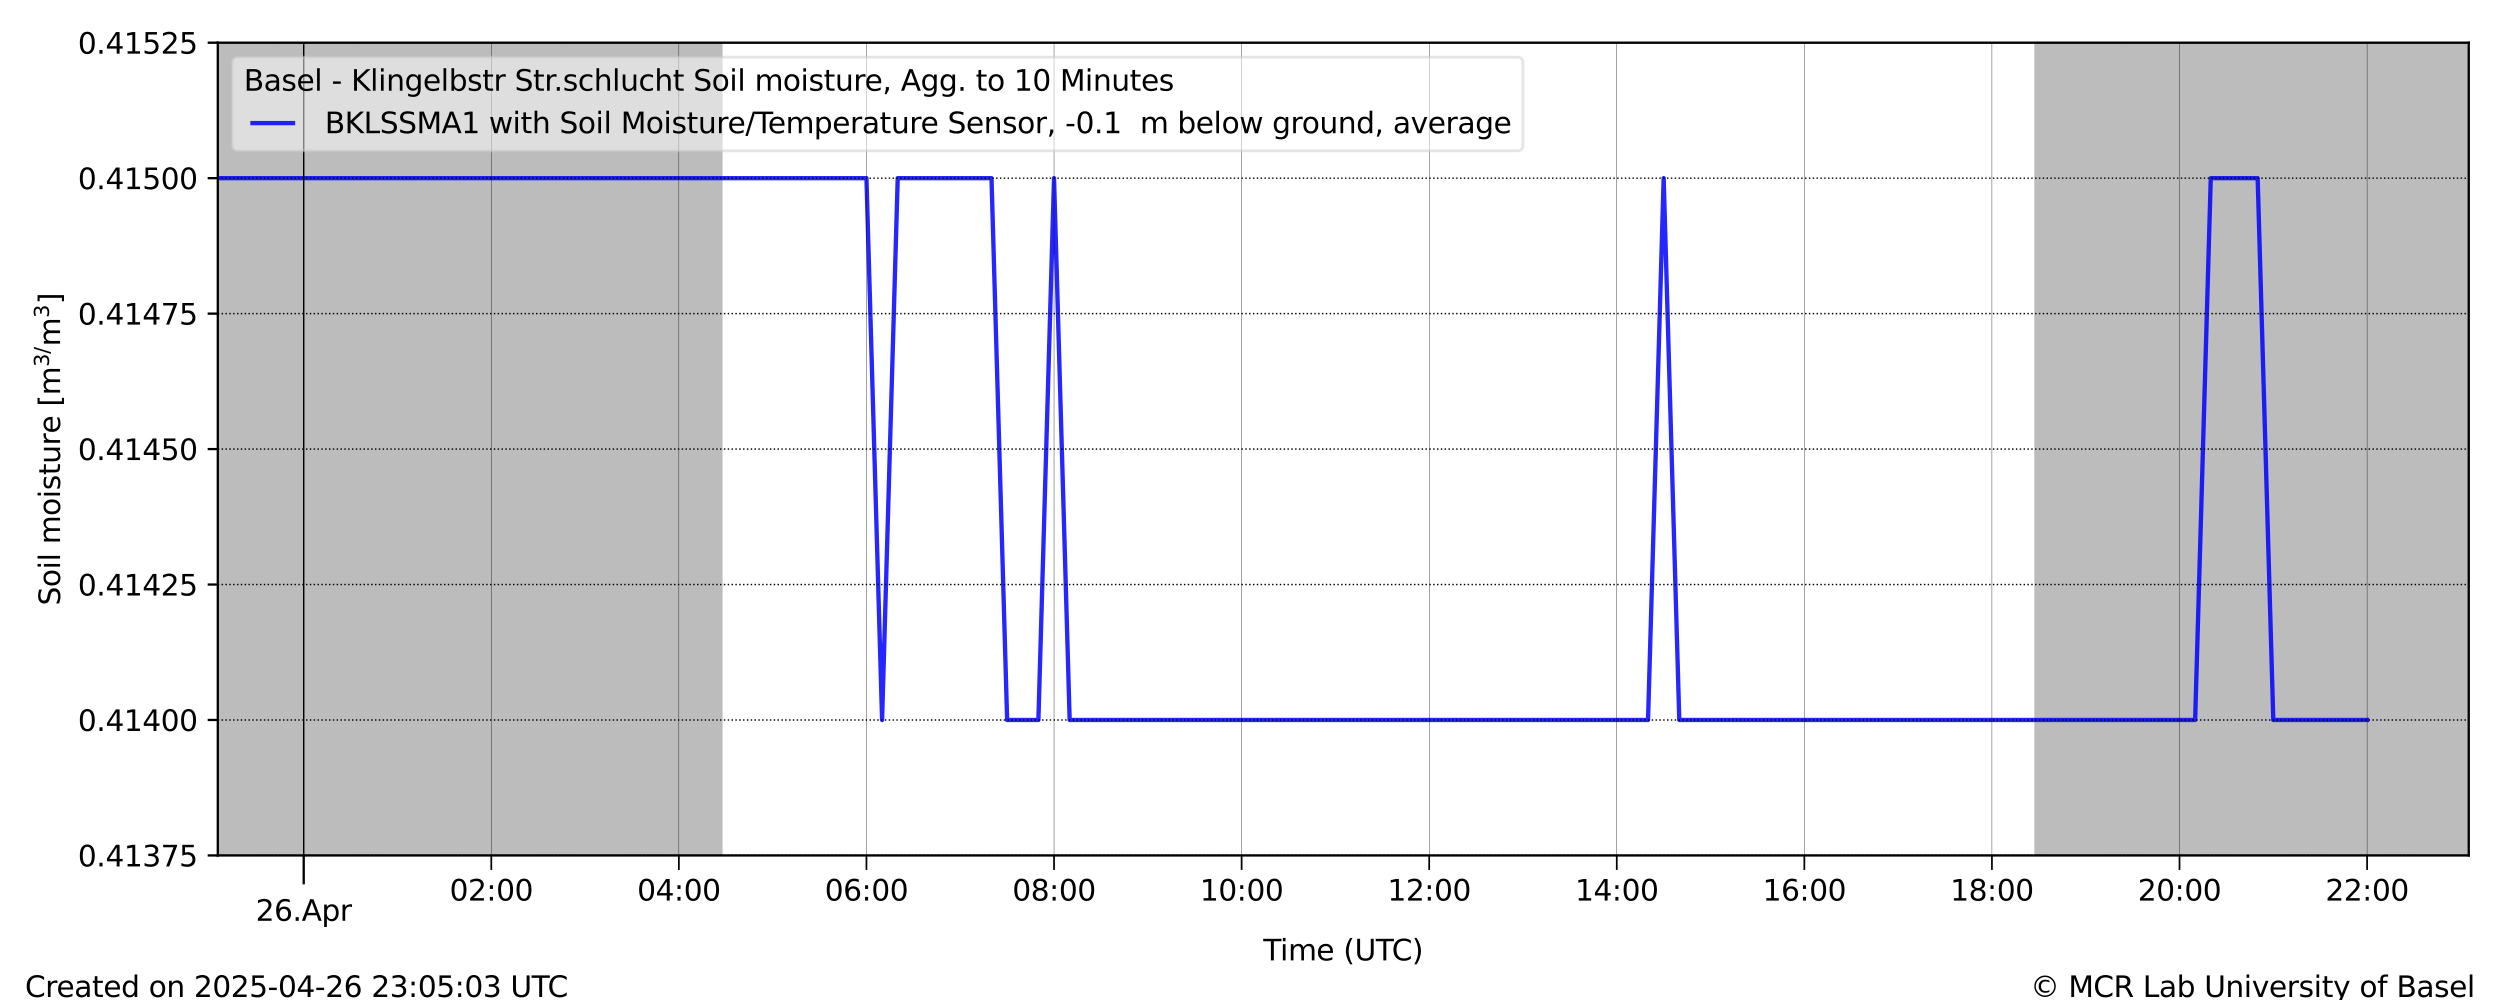 <?xml version="1.0" encoding="utf-8" standalone="no"?>
<!DOCTYPE svg PUBLIC "-//W3C//DTD SVG 1.1//EN"
  "http://www.w3.org/Graphics/SVG/1.1/DTD/svg11.dtd">
<svg xmlns:xlink="http://www.w3.org/1999/xlink" width="864pt" height="345.6pt" viewBox="0 0 864 345.6" xmlns="http://www.w3.org/2000/svg" version="1.1">
 <defs>
  <style type="text/css">*{stroke-linejoin: round; stroke-linecap: butt}</style>
 </defs>
 <g id="figure_1">
  <g id="patch_1">
   <path d="M 0 345.6 
L 864 345.6 
L 864 0 
L 0 0 
z
" style="fill: #ffffff"/>
  </g>
  <g id="axes_1">
   <g id="patch_2">
    <path d="M 75.269 295.64 
L 853.2 295.64 
L 853.2 14.76 
L 75.269 14.76 
z
" style="fill: #ffffff"/>
   </g>
   <g id="PolyCollection_1">
    <path d="M 75.269 14.76 
L 75.269 295.64 
L 75.809 295.64 
L 76.349 295.64 
L 76.89 295.64 
L 77.43 295.64 
L 77.97 295.64 
L 78.51 295.64 
L 79.051 295.64 
L 79.591 295.64 
L 80.131 295.64 
L 80.671 295.64 
L 81.212 295.64 
L 81.752 295.64 
L 82.292 295.64 
L 82.832 295.64 
L 83.372 295.64 
L 83.913 295.64 
L 84.453 295.64 
L 84.993 295.64 
L 85.533 295.64 
L 86.074 295.64 
L 86.614 295.64 
L 87.154 295.64 
L 87.694 295.64 
L 88.235 295.64 
L 88.775 295.64 
L 89.315 295.64 
L 89.855 295.64 
L 90.395 295.64 
L 90.936 295.64 
L 91.476 295.64 
L 92.016 295.64 
L 92.556 295.64 
L 93.097 295.64 
L 93.637 295.64 
L 94.177 295.64 
L 94.717 295.64 
L 95.258 295.64 
L 95.798 295.64 
L 96.338 295.64 
L 96.878 295.64 
L 97.418 295.64 
L 97.959 295.64 
L 98.499 295.64 
L 99.039 295.64 
L 99.579 295.64 
L 100.12 295.64 
L 100.66 295.64 
L 101.2 295.64 
L 101.74 295.64 
L 102.28 295.64 
L 102.821 295.64 
L 103.361 295.64 
L 103.901 295.64 
L 104.441 295.64 
L 104.982 295.64 
L 105.522 295.64 
L 106.062 295.64 
L 106.602 295.64 
L 107.143 295.64 
L 107.683 295.64 
L 108.223 295.64 
L 108.763 295.64 
L 109.303 295.64 
L 109.844 295.64 
L 110.384 295.64 
L 110.924 295.64 
L 111.464 295.64 
L 112.005 295.64 
L 112.545 295.64 
L 113.085 295.64 
L 113.625 295.64 
L 114.166 295.64 
L 114.706 295.64 
L 115.246 295.64 
L 115.786 295.64 
L 116.326 295.64 
L 116.867 295.64 
L 117.407 295.64 
L 117.947 295.64 
L 118.487 295.64 
L 119.028 295.64 
L 119.568 295.64 
L 120.108 295.64 
L 120.648 295.64 
L 121.189 295.64 
L 121.729 295.64 
L 122.269 295.64 
L 122.809 295.64 
L 123.349 295.64 
L 123.89 295.64 
L 124.43 295.64 
L 124.97 295.64 
L 125.51 295.64 
L 126.051 295.64 
L 126.591 295.64 
L 127.131 295.64 
L 127.671 295.64 
L 128.212 295.64 
L 128.752 295.64 
L 129.292 295.64 
L 129.832 295.64 
L 130.372 295.64 
L 130.913 295.64 
L 131.453 295.64 
L 131.993 295.64 
L 132.533 295.64 
L 133.074 295.64 
L 133.614 295.64 
L 134.154 295.64 
L 134.694 295.64 
L 135.235 295.64 
L 135.775 295.64 
L 136.315 295.64 
L 136.855 295.64 
L 137.395 295.64 
L 137.936 295.64 
L 138.476 295.64 
L 139.016 295.64 
L 139.556 295.64 
L 140.097 295.64 
L 140.637 295.64 
L 141.177 295.64 
L 141.717 295.64 
L 142.258 295.64 
L 142.798 295.64 
L 143.338 295.64 
L 143.878 295.64 
L 144.418 295.64 
L 144.959 295.64 
L 145.499 295.64 
L 146.039 295.64 
L 146.579 295.64 
L 147.12 295.64 
L 147.66 295.64 
L 148.2 295.64 
L 148.74 295.64 
L 149.28 295.64 
L 149.821 295.64 
L 150.361 295.64 
L 150.901 295.64 
L 151.441 295.64 
L 151.982 295.64 
L 152.522 295.64 
L 153.062 295.64 
L 153.602 295.64 
L 154.143 295.64 
L 154.683 295.64 
L 155.223 295.64 
L 155.763 295.64 
L 156.303 295.64 
L 156.844 295.64 
L 157.384 295.64 
L 157.924 295.64 
L 158.464 295.64 
L 159.005 295.64 
L 159.545 295.64 
L 160.085 295.64 
L 160.625 295.64 
L 161.166 295.64 
L 161.706 295.64 
L 162.246 295.64 
L 162.786 295.64 
L 163.326 295.64 
L 163.867 295.64 
L 164.407 295.64 
L 164.947 295.64 
L 165.487 295.64 
L 166.028 295.64 
L 166.568 295.64 
L 167.108 295.64 
L 167.648 295.64 
L 168.189 295.64 
L 168.729 295.64 
L 169.269 295.64 
L 169.809 295.64 
L 170.349 295.64 
L 170.89 295.64 
L 171.43 295.64 
L 171.97 295.64 
L 172.51 295.64 
L 173.051 295.64 
L 173.591 295.64 
L 174.131 295.64 
L 174.671 295.64 
L 175.212 295.64 
L 175.752 295.64 
L 176.292 295.64 
L 176.832 295.64 
L 177.372 295.64 
L 177.913 295.64 
L 178.453 295.64 
L 178.993 295.64 
L 179.533 295.64 
L 180.074 295.64 
L 180.614 295.64 
L 181.154 295.64 
L 181.694 295.64 
L 182.235 295.64 
L 182.775 295.64 
L 183.315 295.64 
L 183.855 295.64 
L 184.395 295.64 
L 184.936 295.64 
L 185.476 295.64 
L 186.016 295.64 
L 186.556 295.64 
L 187.097 295.64 
L 187.637 295.64 
L 188.177 295.64 
L 188.717 295.64 
L 189.258 295.64 
L 189.798 295.64 
L 190.338 295.64 
L 190.878 295.64 
L 191.418 295.64 
L 191.959 295.64 
L 192.499 295.64 
L 193.039 295.64 
L 193.579 295.64 
L 194.12 295.64 
L 194.66 295.64 
L 195.2 295.64 
L 195.74 295.64 
L 196.28 295.64 
L 196.821 295.64 
L 197.361 295.64 
L 197.901 295.64 
L 198.441 295.64 
L 198.982 295.64 
L 199.522 295.64 
L 200.062 295.64 
L 200.602 295.64 
L 201.143 295.64 
L 201.683 295.64 
L 202.223 295.64 
L 202.763 295.64 
L 203.303 295.64 
L 203.844 295.64 
L 204.384 295.64 
L 204.924 295.64 
L 205.464 295.64 
L 206.005 295.64 
L 206.545 295.64 
L 207.085 295.64 
L 207.625 295.64 
L 208.166 295.64 
L 208.706 295.64 
L 209.246 295.64 
L 209.786 295.64 
L 210.326 295.64 
L 210.867 295.64 
L 211.407 295.64 
L 211.947 295.64 
L 212.487 295.64 
L 213.028 295.64 
L 213.568 295.64 
L 214.108 295.64 
L 214.648 295.64 
L 215.189 295.64 
L 215.729 295.64 
L 216.269 295.64 
L 216.809 295.64 
L 217.349 295.64 
L 217.89 295.64 
L 218.43 295.64 
L 218.97 295.64 
L 219.51 295.64 
L 220.051 295.64 
L 220.591 295.64 
L 221.131 295.64 
L 221.671 295.64 
L 222.212 295.64 
L 222.752 295.64 
L 223.292 295.64 
L 223.832 295.64 
L 224.372 295.64 
L 224.913 295.64 
L 225.453 295.64 
L 225.993 295.64 
L 226.533 295.64 
L 227.074 295.64 
L 227.614 295.64 
L 228.154 295.64 
L 228.694 295.64 
L 229.235 295.64 
L 229.775 295.64 
L 230.315 295.64 
L 230.855 295.64 
L 231.395 295.64 
L 231.936 295.64 
L 232.476 295.64 
L 233.016 295.64 
L 233.556 295.64 
L 234.097 295.64 
L 234.637 295.64 
L 235.177 295.64 
L 235.717 295.64 
L 236.257 295.64 
L 236.798 295.64 
L 237.338 295.64 
L 237.878 295.64 
L 238.418 295.64 
L 238.959 295.64 
L 239.499 295.64 
L 240.039 295.64 
L 240.579 295.64 
L 241.12 295.64 
L 241.66 295.64 
L 242.2 295.64 
L 242.74 295.64 
L 243.28 295.64 
L 243.821 295.64 
L 244.361 295.64 
L 244.901 295.64 
L 245.441 295.64 
L 245.982 295.64 
L 246.522 295.64 
L 247.062 295.64 
L 247.602 295.64 
L 248.143 295.64 
L 248.683 295.64 
L 249.223 295.64 
L 249.223 14.76 
L 249.223 14.76 
L 248.683 14.76 
L 248.143 14.76 
L 247.602 14.76 
L 247.062 14.76 
L 246.522 14.76 
L 245.982 14.76 
L 245.441 14.76 
L 244.901 14.76 
L 244.361 14.76 
L 243.821 14.76 
L 243.28 14.76 
L 242.74 14.76 
L 242.2 14.76 
L 241.66 14.76 
L 241.12 14.76 
L 240.579 14.76 
L 240.039 14.76 
L 239.499 14.76 
L 238.959 14.76 
L 238.418 14.76 
L 237.878 14.76 
L 237.338 14.76 
L 236.798 14.76 
L 236.257 14.76 
L 235.717 14.76 
L 235.177 14.76 
L 234.637 14.76 
L 234.097 14.76 
L 233.556 14.76 
L 233.016 14.76 
L 232.476 14.76 
L 231.936 14.76 
L 231.395 14.76 
L 230.855 14.76 
L 230.315 14.76 
L 229.775 14.76 
L 229.235 14.76 
L 228.694 14.76 
L 228.154 14.76 
L 227.614 14.76 
L 227.074 14.76 
L 226.533 14.76 
L 225.993 14.76 
L 225.453 14.76 
L 224.913 14.76 
L 224.372 14.76 
L 223.832 14.76 
L 223.292 14.76 
L 222.752 14.76 
L 222.212 14.76 
L 221.671 14.76 
L 221.131 14.76 
L 220.591 14.76 
L 220.051 14.76 
L 219.51 14.76 
L 218.97 14.76 
L 218.43 14.76 
L 217.89 14.76 
L 217.349 14.76 
L 216.809 14.76 
L 216.269 14.76 
L 215.729 14.76 
L 215.189 14.76 
L 214.648 14.76 
L 214.108 14.76 
L 213.568 14.76 
L 213.028 14.76 
L 212.487 14.76 
L 211.947 14.76 
L 211.407 14.76 
L 210.867 14.76 
L 210.326 14.76 
L 209.786 14.76 
L 209.246 14.76 
L 208.706 14.76 
L 208.166 14.76 
L 207.625 14.76 
L 207.085 14.76 
L 206.545 14.76 
L 206.005 14.76 
L 205.464 14.76 
L 204.924 14.76 
L 204.384 14.76 
L 203.844 14.76 
L 203.303 14.76 
L 202.763 14.76 
L 202.223 14.76 
L 201.683 14.76 
L 201.143 14.76 
L 200.602 14.76 
L 200.062 14.76 
L 199.522 14.76 
L 198.982 14.76 
L 198.441 14.76 
L 197.901 14.76 
L 197.361 14.76 
L 196.821 14.76 
L 196.28 14.76 
L 195.74 14.76 
L 195.2 14.76 
L 194.66 14.76 
L 194.12 14.76 
L 193.579 14.76 
L 193.039 14.76 
L 192.499 14.76 
L 191.959 14.76 
L 191.418 14.76 
L 190.878 14.76 
L 190.338 14.76 
L 189.798 14.76 
L 189.258 14.76 
L 188.717 14.76 
L 188.177 14.76 
L 187.637 14.76 
L 187.097 14.76 
L 186.556 14.76 
L 186.016 14.76 
L 185.476 14.76 
L 184.936 14.76 
L 184.395 14.76 
L 183.855 14.76 
L 183.315 14.76 
L 182.775 14.76 
L 182.235 14.76 
L 181.694 14.76 
L 181.154 14.76 
L 180.614 14.76 
L 180.074 14.76 
L 179.533 14.76 
L 178.993 14.76 
L 178.453 14.76 
L 177.913 14.76 
L 177.372 14.76 
L 176.832 14.76 
L 176.292 14.76 
L 175.752 14.76 
L 175.212 14.76 
L 174.671 14.76 
L 174.131 14.76 
L 173.591 14.76 
L 173.051 14.76 
L 172.51 14.76 
L 171.97 14.76 
L 171.43 14.76 
L 170.89 14.76 
L 170.349 14.76 
L 169.809 14.76 
L 169.269 14.76 
L 168.729 14.76 
L 168.189 14.76 
L 167.648 14.76 
L 167.108 14.76 
L 166.568 14.76 
L 166.028 14.76 
L 165.487 14.76 
L 164.947 14.76 
L 164.407 14.76 
L 163.867 14.76 
L 163.326 14.76 
L 162.786 14.76 
L 162.246 14.76 
L 161.706 14.76 
L 161.166 14.76 
L 160.625 14.76 
L 160.085 14.76 
L 159.545 14.76 
L 159.005 14.76 
L 158.464 14.76 
L 157.924 14.76 
L 157.384 14.76 
L 156.844 14.76 
L 156.303 14.76 
L 155.763 14.76 
L 155.223 14.76 
L 154.683 14.76 
L 154.143 14.76 
L 153.602 14.76 
L 153.062 14.76 
L 152.522 14.76 
L 151.982 14.76 
L 151.441 14.76 
L 150.901 14.76 
L 150.361 14.76 
L 149.821 14.76 
L 149.28 14.76 
L 148.74 14.76 
L 148.2 14.76 
L 147.66 14.76 
L 147.12 14.76 
L 146.579 14.76 
L 146.039 14.76 
L 145.499 14.76 
L 144.959 14.76 
L 144.418 14.76 
L 143.878 14.76 
L 143.338 14.76 
L 142.798 14.76 
L 142.258 14.76 
L 141.717 14.76 
L 141.177 14.76 
L 140.637 14.76 
L 140.097 14.76 
L 139.556 14.76 
L 139.016 14.76 
L 138.476 14.76 
L 137.936 14.76 
L 137.395 14.76 
L 136.855 14.76 
L 136.315 14.76 
L 135.775 14.76 
L 135.235 14.76 
L 134.694 14.76 
L 134.154 14.76 
L 133.614 14.76 
L 133.074 14.76 
L 132.533 14.76 
L 131.993 14.76 
L 131.453 14.76 
L 130.913 14.76 
L 130.372 14.76 
L 129.832 14.76 
L 129.292 14.76 
L 128.752 14.76 
L 128.212 14.76 
L 127.671 14.76 
L 127.131 14.76 
L 126.591 14.76 
L 126.051 14.76 
L 125.51 14.76 
L 124.97 14.76 
L 124.43 14.76 
L 123.89 14.76 
L 123.349 14.76 
L 122.809 14.76 
L 122.269 14.76 
L 121.729 14.76 
L 121.189 14.76 
L 120.648 14.76 
L 120.108 14.76 
L 119.568 14.76 
L 119.028 14.76 
L 118.487 14.76 
L 117.947 14.76 
L 117.407 14.76 
L 116.867 14.76 
L 116.326 14.76 
L 115.786 14.76 
L 115.246 14.76 
L 114.706 14.76 
L 114.166 14.76 
L 113.625 14.76 
L 113.085 14.76 
L 112.545 14.76 
L 112.005 14.76 
L 111.464 14.76 
L 110.924 14.76 
L 110.384 14.76 
L 109.844 14.76 
L 109.303 14.76 
L 108.763 14.76 
L 108.223 14.76 
L 107.683 14.76 
L 107.143 14.76 
L 106.602 14.76 
L 106.062 14.76 
L 105.522 14.76 
L 104.982 14.76 
L 104.441 14.76 
L 103.901 14.76 
L 103.361 14.76 
L 102.821 14.76 
L 102.28 14.76 
L 101.74 14.76 
L 101.2 14.76 
L 100.66 14.76 
L 100.12 14.76 
L 99.579 14.76 
L 99.039 14.76 
L 98.499 14.76 
L 97.959 14.76 
L 97.418 14.76 
L 96.878 14.76 
L 96.338 14.76 
L 95.798 14.76 
L 95.258 14.76 
L 94.717 14.76 
L 94.177 14.76 
L 93.637 14.76 
L 93.097 14.76 
L 92.556 14.76 
L 92.016 14.76 
L 91.476 14.76 
L 90.936 14.76 
L 90.395 14.76 
L 89.855 14.76 
L 89.315 14.76 
L 88.775 14.76 
L 88.235 14.76 
L 87.694 14.76 
L 87.154 14.76 
L 86.614 14.76 
L 86.074 14.76 
L 85.533 14.76 
L 84.993 14.76 
L 84.453 14.76 
L 83.913 14.76 
L 83.372 14.76 
L 82.832 14.76 
L 82.292 14.76 
L 81.752 14.76 
L 81.212 14.76 
L 80.671 14.76 
L 80.131 14.76 
L 79.591 14.76 
L 79.051 14.76 
L 78.51 14.76 
L 77.97 14.76 
L 77.43 14.76 
L 76.89 14.76 
L 76.349 14.76 
L 75.809 14.76 
L 75.269 14.76 
z
" clip-path="url(#p536cf601ae)" style="fill: #bcbcbc; stroke: #bcbcbc"/>
    <path d="M 703.556 14.76 
L 703.556 295.64 
L 704.097 295.64 
L 704.637 295.64 
L 705.177 295.64 
L 705.717 295.64 
L 706.257 295.64 
L 706.798 295.64 
L 707.338 295.64 
L 707.878 295.64 
L 708.418 295.64 
L 708.959 295.64 
L 709.499 295.64 
L 710.039 295.64 
L 710.579 295.64 
L 711.12 295.64 
L 711.66 295.64 
L 712.2 295.64 
L 712.74 295.64 
L 713.28 295.64 
L 713.821 295.64 
L 714.361 295.64 
L 714.901 295.64 
L 715.441 295.64 
L 715.982 295.64 
L 716.522 295.64 
L 717.062 295.64 
L 717.602 295.64 
L 718.143 295.64 
L 718.683 295.64 
L 719.223 295.64 
L 719.763 295.64 
L 720.303 295.64 
L 720.844 295.64 
L 721.384 295.64 
L 721.924 295.64 
L 722.464 295.64 
L 723.005 295.64 
L 723.545 295.64 
L 724.085 295.64 
L 724.625 295.64 
L 725.166 295.64 
L 725.706 295.64 
L 726.246 295.64 
L 726.786 295.64 
L 727.326 295.64 
L 727.867 295.64 
L 728.407 295.64 
L 728.947 295.64 
L 729.487 295.64 
L 730.028 295.64 
L 730.568 295.64 
L 731.108 295.64 
L 731.648 295.64 
L 732.189 295.64 
L 732.729 295.64 
L 733.269 295.64 
L 733.809 295.64 
L 734.349 295.64 
L 734.89 295.64 
L 735.43 295.64 
L 735.97 295.64 
L 736.51 295.64 
L 737.051 295.64 
L 737.591 295.64 
L 738.131 295.64 
L 738.671 295.64 
L 739.211 295.64 
L 739.752 295.64 
L 740.292 295.64 
L 740.832 295.64 
L 741.372 295.64 
L 741.913 295.64 
L 742.453 295.64 
L 742.993 295.64 
L 743.533 295.64 
L 744.074 295.64 
L 744.614 295.64 
L 745.154 295.64 
L 745.694 295.64 
L 746.234 295.64 
L 746.775 295.64 
L 747.315 295.64 
L 747.855 295.64 
L 748.395 295.64 
L 748.936 295.64 
L 749.476 295.64 
L 750.016 295.64 
L 750.556 295.64 
L 751.097 295.64 
L 751.637 295.64 
L 752.177 295.64 
L 752.717 295.64 
L 753.257 295.64 
L 753.798 295.64 
L 754.338 295.64 
L 754.878 295.64 
L 755.418 295.64 
L 755.959 295.64 
L 756.499 295.64 
L 757.039 295.64 
L 757.579 295.64 
L 758.12 295.64 
L 758.66 295.64 
L 759.2 295.64 
L 759.74 295.64 
L 760.28 295.64 
L 760.821 295.64 
L 761.361 295.64 
L 761.901 295.64 
L 762.441 295.64 
L 762.982 295.64 
L 763.522 295.64 
L 764.062 295.64 
L 764.602 295.64 
L 765.143 295.64 
L 765.683 295.64 
L 766.223 295.64 
L 766.763 295.64 
L 767.303 295.64 
L 767.844 295.64 
L 768.384 295.64 
L 768.924 295.64 
L 769.464 295.64 
L 770.005 295.64 
L 770.545 295.64 
L 771.085 295.64 
L 771.625 295.64 
L 772.166 295.64 
L 772.706 295.64 
L 773.246 295.64 
L 773.786 295.64 
L 774.326 295.64 
L 774.867 295.64 
L 775.407 295.64 
L 775.947 295.64 
L 776.487 295.64 
L 777.028 295.64 
L 777.568 295.64 
L 778.108 295.64 
L 778.648 295.64 
L 779.189 295.64 
L 779.729 295.64 
L 780.269 295.64 
L 780.809 295.64 
L 781.349 295.64 
L 781.89 295.64 
L 782.43 295.64 
L 782.97 295.64 
L 783.51 295.64 
L 784.051 295.64 
L 784.591 295.64 
L 785.131 295.64 
L 785.671 295.64 
L 786.211 295.64 
L 786.752 295.64 
L 787.292 295.64 
L 787.832 295.64 
L 788.372 295.64 
L 788.913 295.64 
L 789.453 295.64 
L 789.993 295.64 
L 790.533 295.64 
L 791.074 295.64 
L 791.614 295.64 
L 792.154 295.64 
L 792.694 295.64 
L 793.234 295.64 
L 793.775 295.64 
L 794.315 295.64 
L 794.855 295.64 
L 795.395 295.64 
L 795.936 295.64 
L 796.476 295.64 
L 797.016 295.64 
L 797.556 295.64 
L 798.097 295.64 
L 798.637 295.64 
L 799.177 295.64 
L 799.717 295.64 
L 800.257 295.64 
L 800.798 295.64 
L 801.338 295.64 
L 801.878 295.64 
L 802.418 295.64 
L 802.959 295.64 
L 803.499 295.64 
L 804.039 295.64 
L 804.579 295.64 
L 805.12 295.64 
L 805.66 295.64 
L 806.2 295.64 
L 806.74 295.64 
L 807.28 295.64 
L 807.821 295.64 
L 808.361 295.64 
L 808.901 295.64 
L 809.441 295.64 
L 809.982 295.64 
L 810.522 295.64 
L 811.062 295.64 
L 811.602 295.64 
L 812.143 295.64 
L 812.683 295.64 
L 813.223 295.64 
L 813.763 295.64 
L 814.303 295.64 
L 814.844 295.64 
L 815.384 295.64 
L 815.924 295.64 
L 816.464 295.64 
L 817.005 295.64 
L 817.545 295.64 
L 818.085 295.64 
L 818.625 295.64 
L 819.166 295.64 
L 819.706 295.64 
L 820.246 295.64 
L 820.786 295.64 
L 821.326 295.64 
L 821.867 295.64 
L 822.407 295.64 
L 822.947 295.64 
L 823.487 295.64 
L 824.028 295.64 
L 824.568 295.64 
L 825.108 295.64 
L 825.648 295.64 
L 826.189 295.64 
L 826.729 295.64 
L 827.269 295.64 
L 827.809 295.64 
L 828.349 295.64 
L 828.89 295.64 
L 829.43 295.64 
L 829.97 295.64 
L 830.51 295.64 
L 831.051 295.64 
L 831.591 295.64 
L 832.131 295.64 
L 832.671 295.64 
L 833.211 295.64 
L 833.752 295.64 
L 834.292 295.64 
L 834.832 295.64 
L 835.372 295.64 
L 835.913 295.64 
L 836.453 295.64 
L 836.993 295.64 
L 837.533 295.64 
L 838.074 295.64 
L 838.614 295.64 
L 839.154 295.64 
L 839.694 295.64 
L 840.234 295.64 
L 840.775 295.64 
L 841.315 295.64 
L 841.855 295.64 
L 842.395 295.64 
L 842.936 295.64 
L 843.476 295.64 
L 844.016 295.64 
L 844.556 295.64 
L 845.097 295.64 
L 845.637 295.64 
L 846.177 295.64 
L 846.717 295.64 
L 847.257 295.64 
L 847.798 295.64 
L 848.338 295.64 
L 848.878 295.64 
L 849.418 295.64 
L 849.959 295.64 
L 850.499 295.64 
L 851.039 295.64 
L 851.579 295.64 
L 852.12 295.64 
L 852.66 295.64 
L 853.2 295.64 
L 853.2 14.76 
L 853.2 14.76 
L 852.66 14.76 
L 852.12 14.76 
L 851.579 14.76 
L 851.039 14.76 
L 850.499 14.76 
L 849.959 14.76 
L 849.418 14.76 
L 848.878 14.76 
L 848.338 14.76 
L 847.798 14.76 
L 847.257 14.76 
L 846.717 14.76 
L 846.177 14.76 
L 845.637 14.76 
L 845.097 14.76 
L 844.556 14.76 
L 844.016 14.76 
L 843.476 14.76 
L 842.936 14.76 
L 842.395 14.76 
L 841.855 14.76 
L 841.315 14.76 
L 840.775 14.76 
L 840.234 14.76 
L 839.694 14.76 
L 839.154 14.76 
L 838.614 14.76 
L 838.074 14.76 
L 837.533 14.76 
L 836.993 14.76 
L 836.453 14.76 
L 835.913 14.76 
L 835.372 14.76 
L 834.832 14.76 
L 834.292 14.76 
L 833.752 14.76 
L 833.211 14.76 
L 832.671 14.76 
L 832.131 14.76 
L 831.591 14.76 
L 831.051 14.76 
L 830.51 14.76 
L 829.97 14.76 
L 829.43 14.76 
L 828.89 14.76 
L 828.349 14.76 
L 827.809 14.76 
L 827.269 14.76 
L 826.729 14.76 
L 826.189 14.76 
L 825.648 14.76 
L 825.108 14.76 
L 824.568 14.76 
L 824.028 14.76 
L 823.487 14.76 
L 822.947 14.76 
L 822.407 14.76 
L 821.867 14.76 
L 821.326 14.76 
L 820.786 14.76 
L 820.246 14.76 
L 819.706 14.76 
L 819.166 14.76 
L 818.625 14.76 
L 818.085 14.76 
L 817.545 14.76 
L 817.005 14.76 
L 816.464 14.76 
L 815.924 14.76 
L 815.384 14.76 
L 814.844 14.76 
L 814.303 14.76 
L 813.763 14.76 
L 813.223 14.76 
L 812.683 14.76 
L 812.143 14.76 
L 811.602 14.76 
L 811.062 14.76 
L 810.522 14.76 
L 809.982 14.76 
L 809.441 14.76 
L 808.901 14.76 
L 808.361 14.76 
L 807.821 14.76 
L 807.28 14.76 
L 806.74 14.76 
L 806.2 14.76 
L 805.66 14.76 
L 805.12 14.76 
L 804.579 14.76 
L 804.039 14.76 
L 803.499 14.76 
L 802.959 14.76 
L 802.418 14.76 
L 801.878 14.76 
L 801.338 14.76 
L 800.798 14.76 
L 800.257 14.76 
L 799.717 14.76 
L 799.177 14.76 
L 798.637 14.76 
L 798.097 14.76 
L 797.556 14.76 
L 797.016 14.76 
L 796.476 14.76 
L 795.936 14.76 
L 795.395 14.76 
L 794.855 14.76 
L 794.315 14.76 
L 793.775 14.76 
L 793.234 14.76 
L 792.694 14.76 
L 792.154 14.76 
L 791.614 14.76 
L 791.074 14.76 
L 790.533 14.76 
L 789.993 14.76 
L 789.453 14.76 
L 788.913 14.76 
L 788.372 14.76 
L 787.832 14.76 
L 787.292 14.76 
L 786.752 14.76 
L 786.211 14.76 
L 785.671 14.76 
L 785.131 14.76 
L 784.591 14.76 
L 784.051 14.76 
L 783.51 14.76 
L 782.97 14.76 
L 782.43 14.76 
L 781.89 14.76 
L 781.349 14.76 
L 780.809 14.76 
L 780.269 14.76 
L 779.729 14.76 
L 779.189 14.76 
L 778.648 14.76 
L 778.108 14.76 
L 777.568 14.76 
L 777.028 14.76 
L 776.487 14.76 
L 775.947 14.76 
L 775.407 14.76 
L 774.867 14.76 
L 774.326 14.76 
L 773.786 14.76 
L 773.246 14.76 
L 772.706 14.76 
L 772.166 14.76 
L 771.625 14.76 
L 771.085 14.76 
L 770.545 14.76 
L 770.005 14.76 
L 769.464 14.76 
L 768.924 14.76 
L 768.384 14.76 
L 767.844 14.76 
L 767.303 14.76 
L 766.763 14.76 
L 766.223 14.76 
L 765.683 14.76 
L 765.143 14.76 
L 764.602 14.76 
L 764.062 14.76 
L 763.522 14.76 
L 762.982 14.76 
L 762.441 14.76 
L 761.901 14.76 
L 761.361 14.76 
L 760.821 14.76 
L 760.28 14.76 
L 759.74 14.76 
L 759.2 14.76 
L 758.66 14.76 
L 758.12 14.76 
L 757.579 14.76 
L 757.039 14.76 
L 756.499 14.76 
L 755.959 14.76 
L 755.418 14.76 
L 754.878 14.76 
L 754.338 14.76 
L 753.798 14.76 
L 753.257 14.76 
L 752.717 14.76 
L 752.177 14.76 
L 751.637 14.76 
L 751.097 14.76 
L 750.556 14.76 
L 750.016 14.76 
L 749.476 14.76 
L 748.936 14.76 
L 748.395 14.76 
L 747.855 14.76 
L 747.315 14.76 
L 746.775 14.76 
L 746.234 14.76 
L 745.694 14.76 
L 745.154 14.76 
L 744.614 14.76 
L 744.074 14.76 
L 743.533 14.76 
L 742.993 14.76 
L 742.453 14.76 
L 741.913 14.76 
L 741.372 14.76 
L 740.832 14.76 
L 740.292 14.76 
L 739.752 14.76 
L 739.211 14.76 
L 738.671 14.76 
L 738.131 14.76 
L 737.591 14.76 
L 737.051 14.76 
L 736.51 14.76 
L 735.97 14.76 
L 735.43 14.76 
L 734.89 14.76 
L 734.349 14.76 
L 733.809 14.76 
L 733.269 14.76 
L 732.729 14.76 
L 732.189 14.76 
L 731.648 14.76 
L 731.108 14.76 
L 730.568 14.76 
L 730.028 14.76 
L 729.487 14.76 
L 728.947 14.76 
L 728.407 14.76 
L 727.867 14.76 
L 727.326 14.76 
L 726.786 14.76 
L 726.246 14.76 
L 725.706 14.76 
L 725.166 14.76 
L 724.625 14.76 
L 724.085 14.76 
L 723.545 14.76 
L 723.005 14.76 
L 722.464 14.76 
L 721.924 14.76 
L 721.384 14.76 
L 720.844 14.76 
L 720.303 14.76 
L 719.763 14.76 
L 719.223 14.76 
L 718.683 14.76 
L 718.143 14.76 
L 717.602 14.76 
L 717.062 14.76 
L 716.522 14.76 
L 715.982 14.76 
L 715.441 14.76 
L 714.901 14.76 
L 714.361 14.76 
L 713.821 14.76 
L 713.28 14.76 
L 712.74 14.76 
L 712.2 14.76 
L 711.66 14.76 
L 711.12 14.76 
L 710.579 14.76 
L 710.039 14.76 
L 709.499 14.76 
L 708.959 14.76 
L 708.418 14.76 
L 707.878 14.76 
L 707.338 14.76 
L 706.798 14.76 
L 706.257 14.76 
L 705.717 14.76 
L 705.177 14.76 
L 704.637 14.76 
L 704.097 14.76 
L 703.556 14.76 
z
" clip-path="url(#p536cf601ae)" style="fill: #bcbcbc; stroke: #bcbcbc"/>
   </g>
   <g id="line2d_1">
    <path d="M 45.537 61.573 
L 299.445 61.573 
L 304.847 248.827 
L 310.249 61.573 
L 342.663 61.573 
L 348.065 248.827 
L 358.87 248.827 
L 364.272 61.573 
L 369.675 248.827 
L 569.56 248.827 
L 574.962 61.573 
L 580.364 248.827 
L 758.64 248.827 
L 764.042 61.573 
L 780.249 61.573 
L 785.652 248.827 
L 818.065 248.827 
L 818.065 248.827 
" clip-path="url(#p536cf601ae)" style="fill: none; stroke: #0000ff; stroke-opacity: 0.85; stroke-width: 1.5; stroke-linecap: square"/>
   </g>
   <g id="matplotlib.axis_1">
    <g id="xtick_1">
     <g id="line2d_2">
      <path d="M 104.962 295.64 
L 104.962 14.76 
" clip-path="url(#p536cf601ae)" style="fill: none; stroke: #000000; stroke-width: 0.5; stroke-linecap: square"/>
     </g>
     <g id="line2d_3">
      <defs>
       <path id="ma866afe995" d="M 0 0 
L 0 10 
" style="stroke: #000000; stroke-width: 0.8"/>
      </defs>
      <g>
       <use xlink:href="#ma866afe995" x="104.962" y="295.64" style="stroke: #000000; stroke-width: 0.8"/>
      </g>
     </g>
     <g id="text_1">
      <!-- 26.Apr -->
      <g transform="translate(88.36 318.238) scale(0.1 -0.1)">
       <defs>
        <path id="DejaVuSans-32" d="M 1228 531 
L 3431 531 
L 3431 0 
L 469 0 
L 469 531 
Q 828 903 1448 1529 
Q 2069 2156 2228 2338 
Q 2531 2678 2651 2914 
Q 2772 3150 2772 3378 
Q 2772 3750 2511 3984 
Q 2250 4219 1831 4219 
Q 1534 4219 1204 4116 
Q 875 4013 500 3803 
L 500 4441 
Q 881 4594 1212 4672 
Q 1544 4750 1819 4750 
Q 2544 4750 2975 4387 
Q 3406 4025 3406 3419 
Q 3406 3131 3298 2873 
Q 3191 2616 2906 2266 
Q 2828 2175 2409 1742 
Q 1991 1309 1228 531 
z
" transform="scale(0.016)"/>
        <path id="DejaVuSans-36" d="M 2113 2584 
Q 1688 2584 1439 2293 
Q 1191 2003 1191 1497 
Q 1191 994 1439 701 
Q 1688 409 2113 409 
Q 2538 409 2786 701 
Q 3034 994 3034 1497 
Q 3034 2003 2786 2293 
Q 2538 2584 2113 2584 
z
M 3366 4563 
L 3366 3988 
Q 3128 4100 2886 4159 
Q 2644 4219 2406 4219 
Q 1781 4219 1451 3797 
Q 1122 3375 1075 2522 
Q 1259 2794 1537 2939 
Q 1816 3084 2150 3084 
Q 2853 3084 3261 2657 
Q 3669 2231 3669 1497 
Q 3669 778 3244 343 
Q 2819 -91 2113 -91 
Q 1303 -91 875 529 
Q 447 1150 447 2328 
Q 447 3434 972 4092 
Q 1497 4750 2381 4750 
Q 2619 4750 2861 4703 
Q 3103 4656 3366 4563 
z
" transform="scale(0.016)"/>
        <path id="DejaVuSans-2e" d="M 684 794 
L 1344 794 
L 1344 0 
L 684 0 
L 684 794 
z
" transform="scale(0.016)"/>
        <path id="DejaVuSans-41" d="M 2188 4044 
L 1331 1722 
L 3047 1722 
L 2188 4044 
z
M 1831 4666 
L 2547 4666 
L 4325 0 
L 3669 0 
L 3244 1197 
L 1141 1197 
L 716 0 
L 50 0 
L 1831 4666 
z
" transform="scale(0.016)"/>
        <path id="DejaVuSans-70" d="M 1159 525 
L 1159 -1331 
L 581 -1331 
L 581 3500 
L 1159 3500 
L 1159 2969 
Q 1341 3281 1617 3432 
Q 1894 3584 2278 3584 
Q 2916 3584 3314 3078 
Q 3713 2572 3713 1747 
Q 3713 922 3314 415 
Q 2916 -91 2278 -91 
Q 1894 -91 1617 61 
Q 1341 213 1159 525 
z
M 3116 1747 
Q 3116 2381 2855 2742 
Q 2594 3103 2138 3103 
Q 1681 3103 1420 2742 
Q 1159 2381 1159 1747 
Q 1159 1113 1420 752 
Q 1681 391 2138 391 
Q 2594 391 2855 752 
Q 3116 1113 3116 1747 
z
" transform="scale(0.016)"/>
        <path id="DejaVuSans-72" d="M 2631 2963 
Q 2534 3019 2420 3045 
Q 2306 3072 2169 3072 
Q 1681 3072 1420 2755 
Q 1159 2438 1159 1844 
L 1159 0 
L 581 0 
L 581 3500 
L 1159 3500 
L 1159 2956 
Q 1341 3275 1631 3429 
Q 1922 3584 2338 3584 
Q 2397 3584 2469 3576 
Q 2541 3569 2628 3553 
L 2631 2963 
z
" transform="scale(0.016)"/>
       </defs>
       <use xlink:href="#DejaVuSans-32"/>
       <use xlink:href="#DejaVuSans-36" x="63.623"/>
       <use xlink:href="#DejaVuSans-2e" x="127.246"/>
       <use xlink:href="#DejaVuSans-41" x="159.033"/>
       <use xlink:href="#DejaVuSans-70" x="227.441"/>
       <use xlink:href="#DejaVuSans-72" x="290.918"/>
      </g>
     </g>
    </g>
    <g id="xtick_2">
     <g id="line2d_4">
      <path d="M 169.79 295.64 
L 169.79 14.76 
" clip-path="url(#p536cf601ae)" style="fill: none; stroke: #000000; stroke-width: 0.125; stroke-linecap: square"/>
     </g>
     <g id="line2d_5">
      <defs>
       <path id="ma69001cfc3" d="M 0 0 
L 0 5 
" style="stroke: #000000; stroke-width: 0.6"/>
      </defs>
      <g>
       <use xlink:href="#ma69001cfc3" x="169.79" y="295.64" style="stroke: #000000; stroke-width: 0.6"/>
      </g>
     </g>
     <g id="text_2">
      <!-- 02:00 -->
      <g transform="translate(155.38 311.238) scale(0.1 -0.1)">
       <defs>
        <path id="DejaVuSans-30" d="M 2034 4250 
Q 1547 4250 1301 3770 
Q 1056 3291 1056 2328 
Q 1056 1369 1301 889 
Q 1547 409 2034 409 
Q 2525 409 2770 889 
Q 3016 1369 3016 2328 
Q 3016 3291 2770 3770 
Q 2525 4250 2034 4250 
z
M 2034 4750 
Q 2819 4750 3233 4129 
Q 3647 3509 3647 2328 
Q 3647 1150 3233 529 
Q 2819 -91 2034 -91 
Q 1250 -91 836 529 
Q 422 1150 422 2328 
Q 422 3509 836 4129 
Q 1250 4750 2034 4750 
z
" transform="scale(0.016)"/>
        <path id="DejaVuSans-3a" d="M 750 794 
L 1409 794 
L 1409 0 
L 750 0 
L 750 794 
z
M 750 3309 
L 1409 3309 
L 1409 2516 
L 750 2516 
L 750 3309 
z
" transform="scale(0.016)"/>
       </defs>
       <use xlink:href="#DejaVuSans-30"/>
       <use xlink:href="#DejaVuSans-32" x="63.623"/>
       <use xlink:href="#DejaVuSans-3a" x="127.246"/>
       <use xlink:href="#DejaVuSans-30" x="160.938"/>
       <use xlink:href="#DejaVuSans-30" x="224.561"/>
      </g>
     </g>
    </g>
    <g id="xtick_3">
     <g id="line2d_6">
      <path d="M 234.617 295.64 
L 234.617 14.76 
" clip-path="url(#p536cf601ae)" style="fill: none; stroke: #000000; stroke-width: 0.125; stroke-linecap: square"/>
     </g>
     <g id="line2d_7">
      <g>
       <use xlink:href="#ma69001cfc3" x="234.617" y="295.64" style="stroke: #000000; stroke-width: 0.6"/>
      </g>
     </g>
     <g id="text_3">
      <!-- 04:00 -->
      <g transform="translate(220.208 311.238) scale(0.1 -0.1)">
       <defs>
        <path id="DejaVuSans-34" d="M 2419 4116 
L 825 1625 
L 2419 1625 
L 2419 4116 
z
M 2253 4666 
L 3047 4666 
L 3047 1625 
L 3713 1625 
L 3713 1100 
L 3047 1100 
L 3047 0 
L 2419 0 
L 2419 1100 
L 313 1100 
L 313 1709 
L 2253 4666 
z
" transform="scale(0.016)"/>
       </defs>
       <use xlink:href="#DejaVuSans-30"/>
       <use xlink:href="#DejaVuSans-34" x="63.623"/>
       <use xlink:href="#DejaVuSans-3a" x="127.246"/>
       <use xlink:href="#DejaVuSans-30" x="160.938"/>
       <use xlink:href="#DejaVuSans-30" x="224.561"/>
      </g>
     </g>
    </g>
    <g id="xtick_4">
     <g id="line2d_8">
      <path d="M 299.445 295.64 
L 299.445 14.76 
" clip-path="url(#p536cf601ae)" style="fill: none; stroke: #000000; stroke-width: 0.125; stroke-linecap: square"/>
     </g>
     <g id="line2d_9">
      <g>
       <use xlink:href="#ma69001cfc3" x="299.445" y="295.64" style="stroke: #000000; stroke-width: 0.6"/>
      </g>
     </g>
     <g id="text_4">
      <!-- 06:00 -->
      <g transform="translate(285.035 311.238) scale(0.1 -0.1)">
       <use xlink:href="#DejaVuSans-30"/>
       <use xlink:href="#DejaVuSans-36" x="63.623"/>
       <use xlink:href="#DejaVuSans-3a" x="127.246"/>
       <use xlink:href="#DejaVuSans-30" x="160.938"/>
       <use xlink:href="#DejaVuSans-30" x="224.561"/>
      </g>
     </g>
    </g>
    <g id="xtick_5">
     <g id="line2d_10">
      <path d="M 364.272 295.64 
L 364.272 14.76 
" clip-path="url(#p536cf601ae)" style="fill: none; stroke: #000000; stroke-width: 0.125; stroke-linecap: square"/>
     </g>
     <g id="line2d_11">
      <g>
       <use xlink:href="#ma69001cfc3" x="364.272" y="295.64" style="stroke: #000000; stroke-width: 0.6"/>
      </g>
     </g>
     <g id="text_5">
      <!-- 08:00 -->
      <g transform="translate(349.863 311.238) scale(0.1 -0.1)">
       <defs>
        <path id="DejaVuSans-38" d="M 2034 2216 
Q 1584 2216 1326 1975 
Q 1069 1734 1069 1313 
Q 1069 891 1326 650 
Q 1584 409 2034 409 
Q 2484 409 2743 651 
Q 3003 894 3003 1313 
Q 3003 1734 2745 1975 
Q 2488 2216 2034 2216 
z
M 1403 2484 
Q 997 2584 770 2862 
Q 544 3141 544 3541 
Q 544 4100 942 4425 
Q 1341 4750 2034 4750 
Q 2731 4750 3128 4425 
Q 3525 4100 3525 3541 
Q 3525 3141 3298 2862 
Q 3072 2584 2669 2484 
Q 3125 2378 3379 2068 
Q 3634 1759 3634 1313 
Q 3634 634 3220 271 
Q 2806 -91 2034 -91 
Q 1263 -91 848 271 
Q 434 634 434 1313 
Q 434 1759 690 2068 
Q 947 2378 1403 2484 
z
M 1172 3481 
Q 1172 3119 1398 2916 
Q 1625 2713 2034 2713 
Q 2441 2713 2670 2916 
Q 2900 3119 2900 3481 
Q 2900 3844 2670 4047 
Q 2441 4250 2034 4250 
Q 1625 4250 1398 4047 
Q 1172 3844 1172 3481 
z
" transform="scale(0.016)"/>
       </defs>
       <use xlink:href="#DejaVuSans-30"/>
       <use xlink:href="#DejaVuSans-38" x="63.623"/>
       <use xlink:href="#DejaVuSans-3a" x="127.246"/>
       <use xlink:href="#DejaVuSans-30" x="160.938"/>
       <use xlink:href="#DejaVuSans-30" x="224.561"/>
      </g>
     </g>
    </g>
    <g id="xtick_6">
     <g id="line2d_12">
      <path d="M 429.1 295.64 
L 429.1 14.76 
" clip-path="url(#p536cf601ae)" style="fill: none; stroke: #000000; stroke-width: 0.125; stroke-linecap: square"/>
     </g>
     <g id="line2d_13">
      <g>
       <use xlink:href="#ma69001cfc3" x="429.1" y="295.64" style="stroke: #000000; stroke-width: 0.6"/>
      </g>
     </g>
     <g id="text_6">
      <!-- 10:00 -->
      <g transform="translate(414.691 311.238) scale(0.1 -0.1)">
       <defs>
        <path id="DejaVuSans-31" d="M 794 531 
L 1825 531 
L 1825 4091 
L 703 3866 
L 703 4441 
L 1819 4666 
L 2450 4666 
L 2450 531 
L 3481 531 
L 3481 0 
L 794 0 
L 794 531 
z
" transform="scale(0.016)"/>
       </defs>
       <use xlink:href="#DejaVuSans-31"/>
       <use xlink:href="#DejaVuSans-30" x="63.623"/>
       <use xlink:href="#DejaVuSans-3a" x="127.246"/>
       <use xlink:href="#DejaVuSans-30" x="160.938"/>
       <use xlink:href="#DejaVuSans-30" x="224.561"/>
      </g>
     </g>
    </g>
    <g id="xtick_7">
     <g id="line2d_14">
      <path d="M 493.928 295.64 
L 493.928 14.76 
" clip-path="url(#p536cf601ae)" style="fill: none; stroke: #000000; stroke-width: 0.125; stroke-linecap: square"/>
     </g>
     <g id="line2d_15">
      <g>
       <use xlink:href="#ma69001cfc3" x="493.928" y="295.64" style="stroke: #000000; stroke-width: 0.6"/>
      </g>
     </g>
     <g id="text_7">
      <!-- 12:00 -->
      <g transform="translate(479.518 311.238) scale(0.1 -0.1)">
       <use xlink:href="#DejaVuSans-31"/>
       <use xlink:href="#DejaVuSans-32" x="63.623"/>
       <use xlink:href="#DejaVuSans-3a" x="127.246"/>
       <use xlink:href="#DejaVuSans-30" x="160.938"/>
       <use xlink:href="#DejaVuSans-30" x="224.561"/>
      </g>
     </g>
    </g>
    <g id="xtick_8">
     <g id="line2d_16">
      <path d="M 558.755 295.64 
L 558.755 14.76 
" clip-path="url(#p536cf601ae)" style="fill: none; stroke: #000000; stroke-width: 0.125; stroke-linecap: square"/>
     </g>
     <g id="line2d_17">
      <g>
       <use xlink:href="#ma69001cfc3" x="558.755" y="295.64" style="stroke: #000000; stroke-width: 0.6"/>
      </g>
     </g>
     <g id="text_8">
      <!-- 14:00 -->
      <g transform="translate(544.346 311.238) scale(0.1 -0.1)">
       <use xlink:href="#DejaVuSans-31"/>
       <use xlink:href="#DejaVuSans-34" x="63.623"/>
       <use xlink:href="#DejaVuSans-3a" x="127.246"/>
       <use xlink:href="#DejaVuSans-30" x="160.938"/>
       <use xlink:href="#DejaVuSans-30" x="224.561"/>
      </g>
     </g>
    </g>
    <g id="xtick_9">
     <g id="line2d_18">
      <path d="M 623.583 295.64 
L 623.583 14.76 
" clip-path="url(#p536cf601ae)" style="fill: none; stroke: #000000; stroke-width: 0.125; stroke-linecap: square"/>
     </g>
     <g id="line2d_19">
      <g>
       <use xlink:href="#ma69001cfc3" x="623.583" y="295.64" style="stroke: #000000; stroke-width: 0.6"/>
      </g>
     </g>
     <g id="text_9">
      <!-- 16:00 -->
      <g transform="translate(609.173 311.238) scale(0.1 -0.1)">
       <use xlink:href="#DejaVuSans-31"/>
       <use xlink:href="#DejaVuSans-36" x="63.623"/>
       <use xlink:href="#DejaVuSans-3a" x="127.246"/>
       <use xlink:href="#DejaVuSans-30" x="160.938"/>
       <use xlink:href="#DejaVuSans-30" x="224.561"/>
      </g>
     </g>
    </g>
    <g id="xtick_10">
     <g id="line2d_20">
      <path d="M 688.41 295.64 
L 688.41 14.76 
" clip-path="url(#p536cf601ae)" style="fill: none; stroke: #000000; stroke-width: 0.125; stroke-linecap: square"/>
     </g>
     <g id="line2d_21">
      <g>
       <use xlink:href="#ma69001cfc3" x="688.41" y="295.64" style="stroke: #000000; stroke-width: 0.6"/>
      </g>
     </g>
     <g id="text_10">
      <!-- 18:00 -->
      <g transform="translate(674.001 311.238) scale(0.1 -0.1)">
       <use xlink:href="#DejaVuSans-31"/>
       <use xlink:href="#DejaVuSans-38" x="63.623"/>
       <use xlink:href="#DejaVuSans-3a" x="127.246"/>
       <use xlink:href="#DejaVuSans-30" x="160.938"/>
       <use xlink:href="#DejaVuSans-30" x="224.561"/>
      </g>
     </g>
    </g>
    <g id="xtick_11">
     <g id="line2d_22">
      <path d="M 753.238 295.64 
L 753.238 14.76 
" clip-path="url(#p536cf601ae)" style="fill: none; stroke: #000000; stroke-width: 0.125; stroke-linecap: square"/>
     </g>
     <g id="line2d_23">
      <g>
       <use xlink:href="#ma69001cfc3" x="753.238" y="295.64" style="stroke: #000000; stroke-width: 0.6"/>
      </g>
     </g>
     <g id="text_11">
      <!-- 20:00 -->
      <g transform="translate(738.828 311.238) scale(0.1 -0.1)">
       <use xlink:href="#DejaVuSans-32"/>
       <use xlink:href="#DejaVuSans-30" x="63.623"/>
       <use xlink:href="#DejaVuSans-3a" x="127.246"/>
       <use xlink:href="#DejaVuSans-30" x="160.938"/>
       <use xlink:href="#DejaVuSans-30" x="224.561"/>
      </g>
     </g>
    </g>
    <g id="xtick_12">
     <g id="line2d_24">
      <path d="M 818.065 295.64 
L 818.065 14.76 
" clip-path="url(#p536cf601ae)" style="fill: none; stroke: #000000; stroke-width: 0.125; stroke-linecap: square"/>
     </g>
     <g id="line2d_25">
      <g>
       <use xlink:href="#ma69001cfc3" x="818.065" y="295.64" style="stroke: #000000; stroke-width: 0.6"/>
      </g>
     </g>
     <g id="text_12">
      <!-- 22:00 -->
      <g transform="translate(803.656 311.238) scale(0.1 -0.1)">
       <use xlink:href="#DejaVuSans-32"/>
       <use xlink:href="#DejaVuSans-32" x="63.623"/>
       <use xlink:href="#DejaVuSans-3a" x="127.246"/>
       <use xlink:href="#DejaVuSans-30" x="160.938"/>
       <use xlink:href="#DejaVuSans-30" x="224.561"/>
      </g>
     </g>
    </g>
    <g id="text_13">
     <!-- Time (UTC) -->
     <g transform="translate(436.599 331.917) scale(0.1 -0.1)">
      <defs>
       <path id="DejaVuSans-54" d="M -19 4666 
L 3928 4666 
L 3928 4134 
L 2272 4134 
L 2272 0 
L 1638 0 
L 1638 4134 
L -19 4134 
L -19 4666 
z
" transform="scale(0.016)"/>
       <path id="DejaVuSans-69" d="M 603 3500 
L 1178 3500 
L 1178 0 
L 603 0 
L 603 3500 
z
M 603 4863 
L 1178 4863 
L 1178 4134 
L 603 4134 
L 603 4863 
z
" transform="scale(0.016)"/>
       <path id="DejaVuSans-6d" d="M 3328 2828 
Q 3544 3216 3844 3400 
Q 4144 3584 4550 3584 
Q 5097 3584 5394 3201 
Q 5691 2819 5691 2113 
L 5691 0 
L 5113 0 
L 5113 2094 
Q 5113 2597 4934 2840 
Q 4756 3084 4391 3084 
Q 3944 3084 3684 2787 
Q 3425 2491 3425 1978 
L 3425 0 
L 2847 0 
L 2847 2094 
Q 2847 2600 2669 2842 
Q 2491 3084 2119 3084 
Q 1678 3084 1418 2786 
Q 1159 2488 1159 1978 
L 1159 0 
L 581 0 
L 581 3500 
L 1159 3500 
L 1159 2956 
Q 1356 3278 1631 3431 
Q 1906 3584 2284 3584 
Q 2666 3584 2933 3390 
Q 3200 3197 3328 2828 
z
" transform="scale(0.016)"/>
       <path id="DejaVuSans-65" d="M 3597 1894 
L 3597 1613 
L 953 1613 
Q 991 1019 1311 708 
Q 1631 397 2203 397 
Q 2534 397 2845 478 
Q 3156 559 3463 722 
L 3463 178 
Q 3153 47 2828 -22 
Q 2503 -91 2169 -91 
Q 1331 -91 842 396 
Q 353 884 353 1716 
Q 353 2575 817 3079 
Q 1281 3584 2069 3584 
Q 2775 3584 3186 3129 
Q 3597 2675 3597 1894 
z
M 3022 2063 
Q 3016 2534 2758 2815 
Q 2500 3097 2075 3097 
Q 1594 3097 1305 2825 
Q 1016 2553 972 2059 
L 3022 2063 
z
" transform="scale(0.016)"/>
       <path id="DejaVuSans-20" transform="scale(0.016)"/>
       <path id="DejaVuSans-28" d="M 1984 4856 
Q 1566 4138 1362 3434 
Q 1159 2731 1159 2009 
Q 1159 1288 1364 580 
Q 1569 -128 1984 -844 
L 1484 -844 
Q 1016 -109 783 600 
Q 550 1309 550 2009 
Q 550 2706 781 3412 
Q 1013 4119 1484 4856 
L 1984 4856 
z
" transform="scale(0.016)"/>
       <path id="DejaVuSans-55" d="M 556 4666 
L 1191 4666 
L 1191 1831 
Q 1191 1081 1462 751 
Q 1734 422 2344 422 
Q 2950 422 3222 751 
Q 3494 1081 3494 1831 
L 3494 4666 
L 4128 4666 
L 4128 1753 
Q 4128 841 3676 375 
Q 3225 -91 2344 -91 
Q 1459 -91 1007 375 
Q 556 841 556 1753 
L 556 4666 
z
" transform="scale(0.016)"/>
       <path id="DejaVuSans-43" d="M 4122 4306 
L 4122 3641 
Q 3803 3938 3442 4084 
Q 3081 4231 2675 4231 
Q 1875 4231 1450 3742 
Q 1025 3253 1025 2328 
Q 1025 1406 1450 917 
Q 1875 428 2675 428 
Q 3081 428 3442 575 
Q 3803 722 4122 1019 
L 4122 359 
Q 3791 134 3420 21 
Q 3050 -91 2638 -91 
Q 1578 -91 968 557 
Q 359 1206 359 2328 
Q 359 3453 968 4101 
Q 1578 4750 2638 4750 
Q 3056 4750 3426 4639 
Q 3797 4528 4122 4306 
z
" transform="scale(0.016)"/>
       <path id="DejaVuSans-29" d="M 513 4856 
L 1013 4856 
Q 1481 4119 1714 3412 
Q 1947 2706 1947 2009 
Q 1947 1309 1714 600 
Q 1481 -109 1013 -844 
L 513 -844 
Q 928 -128 1133 580 
Q 1338 1288 1338 2009 
Q 1338 2731 1133 3434 
Q 928 4138 513 4856 
z
" transform="scale(0.016)"/>
      </defs>
      <use xlink:href="#DejaVuSans-54"/>
      <use xlink:href="#DejaVuSans-69" x="57.959"/>
      <use xlink:href="#DejaVuSans-6d" x="85.742"/>
      <use xlink:href="#DejaVuSans-65" x="183.154"/>
      <use xlink:href="#DejaVuSans-20" x="244.678"/>
      <use xlink:href="#DejaVuSans-28" x="276.465"/>
      <use xlink:href="#DejaVuSans-55" x="315.479"/>
      <use xlink:href="#DejaVuSans-54" x="388.672"/>
      <use xlink:href="#DejaVuSans-43" x="443.881"/>
      <use xlink:href="#DejaVuSans-29" x="513.705"/>
     </g>
    </g>
   </g>
   <g id="matplotlib.axis_2">
    <g id="ytick_1">
     <g id="line2d_26">
      <path d="M 75.269 295.64 
L 853.2 295.64 
" clip-path="url(#p536cf601ae)" style="fill: none; stroke-dasharray: 0.5,0.825; stroke-dashoffset: 0; stroke: #000000; stroke-width: 0.5"/>
     </g>
     <g id="line2d_27">
      <defs>
       <path id="meabc59de6e" d="M 0 0 
L -3.5 0 
" style="stroke: #000000; stroke-width: 0.8"/>
      </defs>
      <g>
       <use xlink:href="#meabc59de6e" x="75.269" y="295.64" style="stroke: #000000; stroke-width: 0.8"/>
      </g>
     </g>
     <g id="text_14">
      <!-- 0.41375 -->
      <g transform="translate(26.916 299.439) scale(0.1 -0.1)">
       <defs>
        <path id="DejaVuSans-33" d="M 2597 2516 
Q 3050 2419 3304 2112 
Q 3559 1806 3559 1356 
Q 3559 666 3084 287 
Q 2609 -91 1734 -91 
Q 1441 -91 1130 -33 
Q 819 25 488 141 
L 488 750 
Q 750 597 1062 519 
Q 1375 441 1716 441 
Q 2309 441 2620 675 
Q 2931 909 2931 1356 
Q 2931 1769 2642 2001 
Q 2353 2234 1838 2234 
L 1294 2234 
L 1294 2753 
L 1863 2753 
Q 2328 2753 2575 2939 
Q 2822 3125 2822 3475 
Q 2822 3834 2567 4026 
Q 2313 4219 1838 4219 
Q 1578 4219 1281 4162 
Q 984 4106 628 3988 
L 628 4550 
Q 988 4650 1302 4700 
Q 1616 4750 1894 4750 
Q 2613 4750 3031 4423 
Q 3450 4097 3450 3541 
Q 3450 3153 3228 2886 
Q 3006 2619 2597 2516 
z
" transform="scale(0.016)"/>
        <path id="DejaVuSans-37" d="M 525 4666 
L 3525 4666 
L 3525 4397 
L 1831 0 
L 1172 0 
L 2766 4134 
L 525 4134 
L 525 4666 
z
" transform="scale(0.016)"/>
        <path id="DejaVuSans-35" d="M 691 4666 
L 3169 4666 
L 3169 4134 
L 1269 4134 
L 1269 2991 
Q 1406 3038 1543 3061 
Q 1681 3084 1819 3084 
Q 2600 3084 3056 2656 
Q 3513 2228 3513 1497 
Q 3513 744 3044 326 
Q 2575 -91 1722 -91 
Q 1428 -91 1123 -41 
Q 819 9 494 109 
L 494 744 
Q 775 591 1075 516 
Q 1375 441 1709 441 
Q 2250 441 2565 725 
Q 2881 1009 2881 1497 
Q 2881 1984 2565 2268 
Q 2250 2553 1709 2553 
Q 1456 2553 1204 2497 
Q 953 2441 691 2322 
L 691 4666 
z
" transform="scale(0.016)"/>
       </defs>
       <use xlink:href="#DejaVuSans-30"/>
       <use xlink:href="#DejaVuSans-2e" x="63.623"/>
       <use xlink:href="#DejaVuSans-34" x="95.41"/>
       <use xlink:href="#DejaVuSans-31" x="159.033"/>
       <use xlink:href="#DejaVuSans-33" x="222.656"/>
       <use xlink:href="#DejaVuSans-37" x="286.279"/>
       <use xlink:href="#DejaVuSans-35" x="349.902"/>
      </g>
     </g>
    </g>
    <g id="ytick_2">
     <g id="line2d_28">
      <path d="M 75.269 248.827 
L 853.2 248.827 
" clip-path="url(#p536cf601ae)" style="fill: none; stroke-dasharray: 0.5,0.825; stroke-dashoffset: 0; stroke: #000000; stroke-width: 0.5"/>
     </g>
     <g id="line2d_29">
      <g>
       <use xlink:href="#meabc59de6e" x="75.269" y="248.827" style="stroke: #000000; stroke-width: 0.8"/>
      </g>
     </g>
     <g id="text_15">
      <!-- 0.41400 -->
      <g transform="translate(26.916 252.626) scale(0.1 -0.1)">
       <use xlink:href="#DejaVuSans-30"/>
       <use xlink:href="#DejaVuSans-2e" x="63.623"/>
       <use xlink:href="#DejaVuSans-34" x="95.41"/>
       <use xlink:href="#DejaVuSans-31" x="159.033"/>
       <use xlink:href="#DejaVuSans-34" x="222.656"/>
       <use xlink:href="#DejaVuSans-30" x="286.279"/>
       <use xlink:href="#DejaVuSans-30" x="349.902"/>
      </g>
     </g>
    </g>
    <g id="ytick_3">
     <g id="line2d_30">
      <path d="M 75.269 202.013 
L 853.2 202.013 
" clip-path="url(#p536cf601ae)" style="fill: none; stroke-dasharray: 0.5,0.825; stroke-dashoffset: 0; stroke: #000000; stroke-width: 0.5"/>
     </g>
     <g id="line2d_31">
      <g>
       <use xlink:href="#meabc59de6e" x="75.269" y="202.013" style="stroke: #000000; stroke-width: 0.8"/>
      </g>
     </g>
     <g id="text_16">
      <!-- 0.41425 -->
      <g transform="translate(26.916 205.813) scale(0.1 -0.1)">
       <use xlink:href="#DejaVuSans-30"/>
       <use xlink:href="#DejaVuSans-2e" x="63.623"/>
       <use xlink:href="#DejaVuSans-34" x="95.41"/>
       <use xlink:href="#DejaVuSans-31" x="159.033"/>
       <use xlink:href="#DejaVuSans-34" x="222.656"/>
       <use xlink:href="#DejaVuSans-32" x="286.279"/>
       <use xlink:href="#DejaVuSans-35" x="349.902"/>
      </g>
     </g>
    </g>
    <g id="ytick_4">
     <g id="line2d_32">
      <path d="M 75.269 155.2 
L 853.2 155.2 
" clip-path="url(#p536cf601ae)" style="fill: none; stroke-dasharray: 0.5,0.825; stroke-dashoffset: 0; stroke: #000000; stroke-width: 0.5"/>
     </g>
     <g id="line2d_33">
      <g>
       <use xlink:href="#meabc59de6e" x="75.269" y="155.2" style="stroke: #000000; stroke-width: 0.8"/>
      </g>
     </g>
     <g id="text_17">
      <!-- 0.41450 -->
      <g transform="translate(26.916 158.999) scale(0.1 -0.1)">
       <use xlink:href="#DejaVuSans-30"/>
       <use xlink:href="#DejaVuSans-2e" x="63.623"/>
       <use xlink:href="#DejaVuSans-34" x="95.41"/>
       <use xlink:href="#DejaVuSans-31" x="159.033"/>
       <use xlink:href="#DejaVuSans-34" x="222.656"/>
       <use xlink:href="#DejaVuSans-35" x="286.279"/>
       <use xlink:href="#DejaVuSans-30" x="349.902"/>
      </g>
     </g>
    </g>
    <g id="ytick_5">
     <g id="line2d_34">
      <path d="M 75.269 108.387 
L 853.2 108.387 
" clip-path="url(#p536cf601ae)" style="fill: none; stroke-dasharray: 0.5,0.825; stroke-dashoffset: 0; stroke: #000000; stroke-width: 0.5"/>
     </g>
     <g id="line2d_35">
      <g>
       <use xlink:href="#meabc59de6e" x="75.269" y="108.387" style="stroke: #000000; stroke-width: 0.8"/>
      </g>
     </g>
     <g id="text_18">
      <!-- 0.41475 -->
      <g transform="translate(26.916 112.186) scale(0.1 -0.1)">
       <use xlink:href="#DejaVuSans-30"/>
       <use xlink:href="#DejaVuSans-2e" x="63.623"/>
       <use xlink:href="#DejaVuSans-34" x="95.41"/>
       <use xlink:href="#DejaVuSans-31" x="159.033"/>
       <use xlink:href="#DejaVuSans-34" x="222.656"/>
       <use xlink:href="#DejaVuSans-37" x="286.279"/>
       <use xlink:href="#DejaVuSans-35" x="349.902"/>
      </g>
     </g>
    </g>
    <g id="ytick_6">
     <g id="line2d_36">
      <path d="M 75.269 61.573 
L 853.2 61.573 
" clip-path="url(#p536cf601ae)" style="fill: none; stroke-dasharray: 0.5,0.825; stroke-dashoffset: 0; stroke: #000000; stroke-width: 0.5"/>
     </g>
     <g id="line2d_37">
      <g>
       <use xlink:href="#meabc59de6e" x="75.269" y="61.573" style="stroke: #000000; stroke-width: 0.8"/>
      </g>
     </g>
     <g id="text_19">
      <!-- 0.41500 -->
      <g transform="translate(26.916 65.373) scale(0.1 -0.1)">
       <use xlink:href="#DejaVuSans-30"/>
       <use xlink:href="#DejaVuSans-2e" x="63.623"/>
       <use xlink:href="#DejaVuSans-34" x="95.41"/>
       <use xlink:href="#DejaVuSans-31" x="159.033"/>
       <use xlink:href="#DejaVuSans-35" x="222.656"/>
       <use xlink:href="#DejaVuSans-30" x="286.279"/>
       <use xlink:href="#DejaVuSans-30" x="349.902"/>
      </g>
     </g>
    </g>
    <g id="ytick_7">
     <g id="line2d_38">
      <path d="M 75.269 14.76 
L 853.2 14.76 
" clip-path="url(#p536cf601ae)" style="fill: none; stroke-dasharray: 0.5,0.825; stroke-dashoffset: 0; stroke: #000000; stroke-width: 0.5"/>
     </g>
     <g id="line2d_39">
      <g>
       <use xlink:href="#meabc59de6e" x="75.269" y="14.76" style="stroke: #000000; stroke-width: 0.8"/>
      </g>
     </g>
     <g id="text_20">
      <!-- 0.41525 -->
      <g transform="translate(26.916 18.559) scale(0.1 -0.1)">
       <use xlink:href="#DejaVuSans-30"/>
       <use xlink:href="#DejaVuSans-2e" x="63.623"/>
       <use xlink:href="#DejaVuSans-34" x="95.41"/>
       <use xlink:href="#DejaVuSans-31" x="159.033"/>
       <use xlink:href="#DejaVuSans-35" x="222.656"/>
       <use xlink:href="#DejaVuSans-32" x="286.279"/>
       <use xlink:href="#DejaVuSans-35" x="349.902"/>
      </g>
     </g>
    </g>
    <g id="text_21">
     <!-- Soil moisture [m$^{3/}$m$^{3}$] -->
     <g transform="translate(20.836 209.25) rotate(-90) scale(0.1 -0.1)">
      <defs>
       <path id="DejaVuSans-53" d="M 3425 4513 
L 3425 3897 
Q 3066 4069 2747 4153 
Q 2428 4238 2131 4238 
Q 1616 4238 1336 4038 
Q 1056 3838 1056 3469 
Q 1056 3159 1242 3001 
Q 1428 2844 1947 2747 
L 2328 2669 
Q 3034 2534 3370 2195 
Q 3706 1856 3706 1288 
Q 3706 609 3251 259 
Q 2797 -91 1919 -91 
Q 1588 -91 1214 -16 
Q 841 59 441 206 
L 441 856 
Q 825 641 1194 531 
Q 1563 422 1919 422 
Q 2459 422 2753 634 
Q 3047 847 3047 1241 
Q 3047 1584 2836 1778 
Q 2625 1972 2144 2069 
L 1759 2144 
Q 1053 2284 737 2584 
Q 422 2884 422 3419 
Q 422 4038 858 4394 
Q 1294 4750 2059 4750 
Q 2388 4750 2728 4690 
Q 3069 4631 3425 4513 
z
" transform="scale(0.016)"/>
       <path id="DejaVuSans-6f" d="M 1959 3097 
Q 1497 3097 1228 2736 
Q 959 2375 959 1747 
Q 959 1119 1226 758 
Q 1494 397 1959 397 
Q 2419 397 2687 759 
Q 2956 1122 2956 1747 
Q 2956 2369 2687 2733 
Q 2419 3097 1959 3097 
z
M 1959 3584 
Q 2709 3584 3137 3096 
Q 3566 2609 3566 1747 
Q 3566 888 3137 398 
Q 2709 -91 1959 -91 
Q 1206 -91 779 398 
Q 353 888 353 1747 
Q 353 2609 779 3096 
Q 1206 3584 1959 3584 
z
" transform="scale(0.016)"/>
       <path id="DejaVuSans-6c" d="M 603 4863 
L 1178 4863 
L 1178 0 
L 603 0 
L 603 4863 
z
" transform="scale(0.016)"/>
       <path id="DejaVuSans-73" d="M 2834 3397 
L 2834 2853 
Q 2591 2978 2328 3040 
Q 2066 3103 1784 3103 
Q 1356 3103 1142 2972 
Q 928 2841 928 2578 
Q 928 2378 1081 2264 
Q 1234 2150 1697 2047 
L 1894 2003 
Q 2506 1872 2764 1633 
Q 3022 1394 3022 966 
Q 3022 478 2636 193 
Q 2250 -91 1575 -91 
Q 1294 -91 989 -36 
Q 684 19 347 128 
L 347 722 
Q 666 556 975 473 
Q 1284 391 1588 391 
Q 1994 391 2212 530 
Q 2431 669 2431 922 
Q 2431 1156 2273 1281 
Q 2116 1406 1581 1522 
L 1381 1569 
Q 847 1681 609 1914 
Q 372 2147 372 2553 
Q 372 3047 722 3315 
Q 1072 3584 1716 3584 
Q 2034 3584 2315 3537 
Q 2597 3491 2834 3397 
z
" transform="scale(0.016)"/>
       <path id="DejaVuSans-74" d="M 1172 4494 
L 1172 3500 
L 2356 3500 
L 2356 3053 
L 1172 3053 
L 1172 1153 
Q 1172 725 1289 603 
Q 1406 481 1766 481 
L 2356 481 
L 2356 0 
L 1766 0 
Q 1100 0 847 248 
Q 594 497 594 1153 
L 594 3053 
L 172 3053 
L 172 3500 
L 594 3500 
L 594 4494 
L 1172 4494 
z
" transform="scale(0.016)"/>
       <path id="DejaVuSans-75" d="M 544 1381 
L 544 3500 
L 1119 3500 
L 1119 1403 
Q 1119 906 1312 657 
Q 1506 409 1894 409 
Q 2359 409 2629 706 
Q 2900 1003 2900 1516 
L 2900 3500 
L 3475 3500 
L 3475 0 
L 2900 0 
L 2900 538 
Q 2691 219 2414 64 
Q 2138 -91 1772 -91 
Q 1169 -91 856 284 
Q 544 659 544 1381 
z
M 1991 3584 
L 1991 3584 
z
" transform="scale(0.016)"/>
       <path id="DejaVuSans-5b" d="M 550 4863 
L 1875 4863 
L 1875 4416 
L 1125 4416 
L 1125 -397 
L 1875 -397 
L 1875 -844 
L 550 -844 
L 550 4863 
z
" transform="scale(0.016)"/>
       <path id="DejaVuSans-2f" d="M 1625 4666 
L 2156 4666 
L 531 -594 
L 0 -594 
L 1625 4666 
z
" transform="scale(0.016)"/>
       <path id="DejaVuSans-5d" d="M 1947 4863 
L 1947 -844 
L 622 -844 
L 622 -397 
L 1369 -397 
L 1369 4416 
L 622 4416 
L 622 4863 
L 1947 4863 
z
" transform="scale(0.016)"/>
      </defs>
      <use xlink:href="#DejaVuSans-53" transform="translate(0 0.766)"/>
      <use xlink:href="#DejaVuSans-6f" transform="translate(63.477 0.766)"/>
      <use xlink:href="#DejaVuSans-69" transform="translate(124.658 0.766)"/>
      <use xlink:href="#DejaVuSans-6c" transform="translate(152.441 0.766)"/>
      <use xlink:href="#DejaVuSans-20" transform="translate(180.225 0.766)"/>
      <use xlink:href="#DejaVuSans-6d" transform="translate(212.012 0.766)"/>
      <use xlink:href="#DejaVuSans-6f" transform="translate(309.424 0.766)"/>
      <use xlink:href="#DejaVuSans-69" transform="translate(370.605 0.766)"/>
      <use xlink:href="#DejaVuSans-73" transform="translate(398.389 0.766)"/>
      <use xlink:href="#DejaVuSans-74" transform="translate(450.488 0.766)"/>
      <use xlink:href="#DejaVuSans-75" transform="translate(489.697 0.766)"/>
      <use xlink:href="#DejaVuSans-72" transform="translate(553.076 0.766)"/>
      <use xlink:href="#DejaVuSans-65" transform="translate(594.189 0.766)"/>
      <use xlink:href="#DejaVuSans-20" transform="translate(655.713 0.766)"/>
      <use xlink:href="#DejaVuSans-5b" transform="translate(687.5 0.766)"/>
      <use xlink:href="#DejaVuSans-6d" transform="translate(726.514 0.766)"/>
      <use xlink:href="#DejaVuSans-33" transform="translate(824.883 39.047) scale(0.7)"/>
      <use xlink:href="#DejaVuSans-2f" transform="translate(869.419 39.047) scale(0.7)"/>
      <use xlink:href="#DejaVuSans-6d" transform="translate(895.737 0.766)"/>
      <use xlink:href="#DejaVuSans-33" transform="translate(994.106 39.047) scale(0.7)"/>
      <use xlink:href="#DejaVuSans-5d" transform="translate(1041.377 0.766)"/>
     </g>
    </g>
   </g>
   <g id="patch_3">
    <path d="M 75.269 295.64 
L 75.269 14.76 
" style="fill: none; stroke: #000000; stroke-width: 0.8; stroke-linejoin: miter; stroke-linecap: square"/>
   </g>
   <g id="patch_4">
    <path d="M 853.2 295.64 
L 853.2 14.76 
" style="fill: none; stroke: #000000; stroke-width: 0.8; stroke-linejoin: miter; stroke-linecap: square"/>
   </g>
   <g id="patch_5">
    <path d="M 75.269 295.64 
L 853.2 295.64 
" style="fill: none; stroke: #000000; stroke-width: 0.8; stroke-linejoin: miter; stroke-linecap: square"/>
   </g>
   <g id="patch_6">
    <path d="M 75.269 14.76 
L 853.2 14.76 
" style="fill: none; stroke: #000000; stroke-width: 0.8; stroke-linejoin: miter; stroke-linecap: square"/>
   </g>
   <g id="legend_1">
    <g id="patch_7">
     <path d="M 82.269 52.116 
L 524.325 52.116 
Q 526.325 52.116 526.325 50.116 
L 526.325 21.76 
Q 526.325 19.76 524.325 19.76 
L 82.269 19.76 
Q 80.269 19.76 80.269 21.76 
L 80.269 50.116 
Q 80.269 52.116 82.269 52.116 
z
" style="fill: #ffffff; opacity: 0.5; stroke: #cccccc; stroke-linejoin: miter"/>
    </g>
    <g id="text_22">
     <!-- Basel - Klingelbstr Str.schlucht Soil moisture, Agg. to 10 Minutes -->
     <g transform="translate(84.269 31.358) scale(0.1 -0.1)">
      <defs>
       <path id="DejaVuSans-42" d="M 1259 2228 
L 1259 519 
L 2272 519 
Q 2781 519 3026 730 
Q 3272 941 3272 1375 
Q 3272 1813 3026 2020 
Q 2781 2228 2272 2228 
L 1259 2228 
z
M 1259 4147 
L 1259 2741 
L 2194 2741 
Q 2656 2741 2882 2914 
Q 3109 3088 3109 3444 
Q 3109 3797 2882 3972 
Q 2656 4147 2194 4147 
L 1259 4147 
z
M 628 4666 
L 2241 4666 
Q 2963 4666 3353 4366 
Q 3744 4066 3744 3513 
Q 3744 3084 3544 2831 
Q 3344 2578 2956 2516 
Q 3422 2416 3680 2098 
Q 3938 1781 3938 1306 
Q 3938 681 3513 340 
Q 3088 0 2303 0 
L 628 0 
L 628 4666 
z
" transform="scale(0.016)"/>
       <path id="DejaVuSans-61" d="M 2194 1759 
Q 1497 1759 1228 1600 
Q 959 1441 959 1056 
Q 959 750 1161 570 
Q 1363 391 1709 391 
Q 2188 391 2477 730 
Q 2766 1069 2766 1631 
L 2766 1759 
L 2194 1759 
z
M 3341 1997 
L 3341 0 
L 2766 0 
L 2766 531 
Q 2569 213 2275 61 
Q 1981 -91 1556 -91 
Q 1019 -91 701 211 
Q 384 513 384 1019 
Q 384 1609 779 1909 
Q 1175 2209 1959 2209 
L 2766 2209 
L 2766 2266 
Q 2766 2663 2505 2880 
Q 2244 3097 1772 3097 
Q 1472 3097 1187 3025 
Q 903 2953 641 2809 
L 641 3341 
Q 956 3463 1253 3523 
Q 1550 3584 1831 3584 
Q 2591 3584 2966 3190 
Q 3341 2797 3341 1997 
z
" transform="scale(0.016)"/>
       <path id="DejaVuSans-2d" d="M 313 2009 
L 1997 2009 
L 1997 1497 
L 313 1497 
L 313 2009 
z
" transform="scale(0.016)"/>
       <path id="DejaVuSans-4b" d="M 628 4666 
L 1259 4666 
L 1259 2694 
L 3353 4666 
L 4166 4666 
L 1850 2491 
L 4331 0 
L 3500 0 
L 1259 2247 
L 1259 0 
L 628 0 
L 628 4666 
z
" transform="scale(0.016)"/>
       <path id="DejaVuSans-6e" d="M 3513 2113 
L 3513 0 
L 2938 0 
L 2938 2094 
Q 2938 2591 2744 2837 
Q 2550 3084 2163 3084 
Q 1697 3084 1428 2787 
Q 1159 2491 1159 1978 
L 1159 0 
L 581 0 
L 581 3500 
L 1159 3500 
L 1159 2956 
Q 1366 3272 1645 3428 
Q 1925 3584 2291 3584 
Q 2894 3584 3203 3211 
Q 3513 2838 3513 2113 
z
" transform="scale(0.016)"/>
       <path id="DejaVuSans-67" d="M 2906 1791 
Q 2906 2416 2648 2759 
Q 2391 3103 1925 3103 
Q 1463 3103 1205 2759 
Q 947 2416 947 1791 
Q 947 1169 1205 825 
Q 1463 481 1925 481 
Q 2391 481 2648 825 
Q 2906 1169 2906 1791 
z
M 3481 434 
Q 3481 -459 3084 -895 
Q 2688 -1331 1869 -1331 
Q 1566 -1331 1297 -1286 
Q 1028 -1241 775 -1147 
L 775 -588 
Q 1028 -725 1275 -790 
Q 1522 -856 1778 -856 
Q 2344 -856 2625 -561 
Q 2906 -266 2906 331 
L 2906 616 
Q 2728 306 2450 153 
Q 2172 0 1784 0 
Q 1141 0 747 490 
Q 353 981 353 1791 
Q 353 2603 747 3093 
Q 1141 3584 1784 3584 
Q 2172 3584 2450 3431 
Q 2728 3278 2906 2969 
L 2906 3500 
L 3481 3500 
L 3481 434 
z
" transform="scale(0.016)"/>
       <path id="DejaVuSans-62" d="M 3116 1747 
Q 3116 2381 2855 2742 
Q 2594 3103 2138 3103 
Q 1681 3103 1420 2742 
Q 1159 2381 1159 1747 
Q 1159 1113 1420 752 
Q 1681 391 2138 391 
Q 2594 391 2855 752 
Q 3116 1113 3116 1747 
z
M 1159 2969 
Q 1341 3281 1617 3432 
Q 1894 3584 2278 3584 
Q 2916 3584 3314 3078 
Q 3713 2572 3713 1747 
Q 3713 922 3314 415 
Q 2916 -91 2278 -91 
Q 1894 -91 1617 61 
Q 1341 213 1159 525 
L 1159 0 
L 581 0 
L 581 4863 
L 1159 4863 
L 1159 2969 
z
" transform="scale(0.016)"/>
       <path id="DejaVuSans-63" d="M 3122 3366 
L 3122 2828 
Q 2878 2963 2633 3030 
Q 2388 3097 2138 3097 
Q 1578 3097 1268 2742 
Q 959 2388 959 1747 
Q 959 1106 1268 751 
Q 1578 397 2138 397 
Q 2388 397 2633 464 
Q 2878 531 3122 666 
L 3122 134 
Q 2881 22 2623 -34 
Q 2366 -91 2075 -91 
Q 1284 -91 818 406 
Q 353 903 353 1747 
Q 353 2603 823 3093 
Q 1294 3584 2113 3584 
Q 2378 3584 2631 3529 
Q 2884 3475 3122 3366 
z
" transform="scale(0.016)"/>
       <path id="DejaVuSans-68" d="M 3513 2113 
L 3513 0 
L 2938 0 
L 2938 2094 
Q 2938 2591 2744 2837 
Q 2550 3084 2163 3084 
Q 1697 3084 1428 2787 
Q 1159 2491 1159 1978 
L 1159 0 
L 581 0 
L 581 4863 
L 1159 4863 
L 1159 2956 
Q 1366 3272 1645 3428 
Q 1925 3584 2291 3584 
Q 2894 3584 3203 3211 
Q 3513 2838 3513 2113 
z
" transform="scale(0.016)"/>
       <path id="DejaVuSans-2c" d="M 750 794 
L 1409 794 
L 1409 256 
L 897 -744 
L 494 -744 
L 750 256 
L 750 794 
z
" transform="scale(0.016)"/>
       <path id="DejaVuSans-4d" d="M 628 4666 
L 1569 4666 
L 2759 1491 
L 3956 4666 
L 4897 4666 
L 4897 0 
L 4281 0 
L 4281 4097 
L 3078 897 
L 2444 897 
L 1241 4097 
L 1241 0 
L 628 0 
L 628 4666 
z
" transform="scale(0.016)"/>
      </defs>
      <use xlink:href="#DejaVuSans-42"/>
      <use xlink:href="#DejaVuSans-61" x="68.604"/>
      <use xlink:href="#DejaVuSans-73" x="129.883"/>
      <use xlink:href="#DejaVuSans-65" x="181.982"/>
      <use xlink:href="#DejaVuSans-6c" x="243.506"/>
      <use xlink:href="#DejaVuSans-20" x="271.289"/>
      <use xlink:href="#DejaVuSans-2d" x="303.076"/>
      <use xlink:href="#DejaVuSans-20" x="339.16"/>
      <use xlink:href="#DejaVuSans-4b" x="370.947"/>
      <use xlink:href="#DejaVuSans-6c" x="436.523"/>
      <use xlink:href="#DejaVuSans-69" x="464.307"/>
      <use xlink:href="#DejaVuSans-6e" x="492.09"/>
      <use xlink:href="#DejaVuSans-67" x="555.469"/>
      <use xlink:href="#DejaVuSans-65" x="618.945"/>
      <use xlink:href="#DejaVuSans-6c" x="680.469"/>
      <use xlink:href="#DejaVuSans-62" x="708.252"/>
      <use xlink:href="#DejaVuSans-73" x="771.729"/>
      <use xlink:href="#DejaVuSans-74" x="823.828"/>
      <use xlink:href="#DejaVuSans-72" x="863.037"/>
      <use xlink:href="#DejaVuSans-20" x="904.15"/>
      <use xlink:href="#DejaVuSans-53" x="935.938"/>
      <use xlink:href="#DejaVuSans-74" x="999.414"/>
      <use xlink:href="#DejaVuSans-72" x="1038.623"/>
      <use xlink:href="#DejaVuSans-2e" x="1070.611"/>
      <use xlink:href="#DejaVuSans-73" x="1102.398"/>
      <use xlink:href="#DejaVuSans-63" x="1154.498"/>
      <use xlink:href="#DejaVuSans-68" x="1209.479"/>
      <use xlink:href="#DejaVuSans-6c" x="1272.857"/>
      <use xlink:href="#DejaVuSans-75" x="1300.641"/>
      <use xlink:href="#DejaVuSans-63" x="1364.02"/>
      <use xlink:href="#DejaVuSans-68" x="1419"/>
      <use xlink:href="#DejaVuSans-74" x="1482.379"/>
      <use xlink:href="#DejaVuSans-20" x="1521.588"/>
      <use xlink:href="#DejaVuSans-53" x="1553.375"/>
      <use xlink:href="#DejaVuSans-6f" x="1616.852"/>
      <use xlink:href="#DejaVuSans-69" x="1678.033"/>
      <use xlink:href="#DejaVuSans-6c" x="1705.816"/>
      <use xlink:href="#DejaVuSans-20" x="1733.6"/>
      <use xlink:href="#DejaVuSans-6d" x="1765.387"/>
      <use xlink:href="#DejaVuSans-6f" x="1862.799"/>
      <use xlink:href="#DejaVuSans-69" x="1923.98"/>
      <use xlink:href="#DejaVuSans-73" x="1951.764"/>
      <use xlink:href="#DejaVuSans-74" x="2003.863"/>
      <use xlink:href="#DejaVuSans-75" x="2043.072"/>
      <use xlink:href="#DejaVuSans-72" x="2106.451"/>
      <use xlink:href="#DejaVuSans-65" x="2145.314"/>
      <use xlink:href="#DejaVuSans-2c" x="2206.838"/>
      <use xlink:href="#DejaVuSans-20" x="2238.625"/>
      <use xlink:href="#DejaVuSans-41" x="2270.412"/>
      <use xlink:href="#DejaVuSans-67" x="2338.82"/>
      <use xlink:href="#DejaVuSans-67" x="2402.297"/>
      <use xlink:href="#DejaVuSans-2e" x="2465.773"/>
      <use xlink:href="#DejaVuSans-20" x="2497.561"/>
      <use xlink:href="#DejaVuSans-74" x="2529.348"/>
      <use xlink:href="#DejaVuSans-6f" x="2568.557"/>
      <use xlink:href="#DejaVuSans-20" x="2629.738"/>
      <use xlink:href="#DejaVuSans-31" x="2661.525"/>
      <use xlink:href="#DejaVuSans-30" x="2725.148"/>
      <use xlink:href="#DejaVuSans-20" x="2788.771"/>
      <use xlink:href="#DejaVuSans-4d" x="2820.559"/>
      <use xlink:href="#DejaVuSans-69" x="2906.838"/>
      <use xlink:href="#DejaVuSans-6e" x="2934.621"/>
      <use xlink:href="#DejaVuSans-75" x="2998"/>
      <use xlink:href="#DejaVuSans-74" x="3061.379"/>
      <use xlink:href="#DejaVuSans-65" x="3100.588"/>
      <use xlink:href="#DejaVuSans-73" x="3162.111"/>
     </g>
    </g>
    <g id="line2d_40">
     <path d="M 87.269 42.537 
L 101.269 42.537 
" style="fill: none; stroke: #0000ff; stroke-opacity: 0.85; stroke-width: 1.5; stroke-linecap: square"/>
    </g>
    <g id="text_23">
     <!-- BKLSSMA1 with Soil Moisture/Temperature Sensor, -0.1  m below ground, average -->
     <g transform="translate(112.269 46.037) scale(0.1 -0.1)">
      <defs>
       <path id="DejaVuSans-4c" d="M 628 4666 
L 1259 4666 
L 1259 531 
L 3531 531 
L 3531 0 
L 628 0 
L 628 4666 
z
" transform="scale(0.016)"/>
       <path id="DejaVuSans-77" d="M 269 3500 
L 844 3500 
L 1563 769 
L 2278 3500 
L 2956 3500 
L 3675 769 
L 4391 3500 
L 4966 3500 
L 4050 0 
L 3372 0 
L 2619 2869 
L 1863 0 
L 1184 0 
L 269 3500 
z
" transform="scale(0.016)"/>
       <path id="DejaVuSans-64" d="M 2906 2969 
L 2906 4863 
L 3481 4863 
L 3481 0 
L 2906 0 
L 2906 525 
Q 2725 213 2448 61 
Q 2172 -91 1784 -91 
Q 1150 -91 751 415 
Q 353 922 353 1747 
Q 353 2572 751 3078 
Q 1150 3584 1784 3584 
Q 2172 3584 2448 3432 
Q 2725 3281 2906 2969 
z
M 947 1747 
Q 947 1113 1208 752 
Q 1469 391 1925 391 
Q 2381 391 2643 752 
Q 2906 1113 2906 1747 
Q 2906 2381 2643 2742 
Q 2381 3103 1925 3103 
Q 1469 3103 1208 2742 
Q 947 2381 947 1747 
z
" transform="scale(0.016)"/>
       <path id="DejaVuSans-76" d="M 191 3500 
L 800 3500 
L 1894 563 
L 2988 3500 
L 3597 3500 
L 2284 0 
L 1503 0 
L 191 3500 
z
" transform="scale(0.016)"/>
      </defs>
      <use xlink:href="#DejaVuSans-42"/>
      <use xlink:href="#DejaVuSans-4b" x="68.604"/>
      <use xlink:href="#DejaVuSans-4c" x="134.18"/>
      <use xlink:href="#DejaVuSans-53" x="189.893"/>
      <use xlink:href="#DejaVuSans-53" x="253.369"/>
      <use xlink:href="#DejaVuSans-4d" x="316.846"/>
      <use xlink:href="#DejaVuSans-41" x="403.125"/>
      <use xlink:href="#DejaVuSans-31" x="471.533"/>
      <use xlink:href="#DejaVuSans-20" x="535.156"/>
      <use xlink:href="#DejaVuSans-77" x="566.943"/>
      <use xlink:href="#DejaVuSans-69" x="648.73"/>
      <use xlink:href="#DejaVuSans-74" x="676.514"/>
      <use xlink:href="#DejaVuSans-68" x="715.723"/>
      <use xlink:href="#DejaVuSans-20" x="779.102"/>
      <use xlink:href="#DejaVuSans-53" x="810.889"/>
      <use xlink:href="#DejaVuSans-6f" x="874.365"/>
      <use xlink:href="#DejaVuSans-69" x="935.547"/>
      <use xlink:href="#DejaVuSans-6c" x="963.33"/>
      <use xlink:href="#DejaVuSans-20" x="991.113"/>
      <use xlink:href="#DejaVuSans-4d" x="1022.9"/>
      <use xlink:href="#DejaVuSans-6f" x="1109.18"/>
      <use xlink:href="#DejaVuSans-69" x="1170.361"/>
      <use xlink:href="#DejaVuSans-73" x="1198.145"/>
      <use xlink:href="#DejaVuSans-74" x="1250.244"/>
      <use xlink:href="#DejaVuSans-75" x="1289.453"/>
      <use xlink:href="#DejaVuSans-72" x="1352.832"/>
      <use xlink:href="#DejaVuSans-65" x="1391.695"/>
      <use xlink:href="#DejaVuSans-2f" x="1453.219"/>
      <use xlink:href="#DejaVuSans-54" x="1486.91"/>
      <use xlink:href="#DejaVuSans-65" x="1530.994"/>
      <use xlink:href="#DejaVuSans-6d" x="1592.518"/>
      <use xlink:href="#DejaVuSans-70" x="1689.93"/>
      <use xlink:href="#DejaVuSans-65" x="1753.406"/>
      <use xlink:href="#DejaVuSans-72" x="1814.93"/>
      <use xlink:href="#DejaVuSans-61" x="1856.043"/>
      <use xlink:href="#DejaVuSans-74" x="1917.322"/>
      <use xlink:href="#DejaVuSans-75" x="1956.531"/>
      <use xlink:href="#DejaVuSans-72" x="2019.91"/>
      <use xlink:href="#DejaVuSans-65" x="2058.773"/>
      <use xlink:href="#DejaVuSans-20" x="2120.297"/>
      <use xlink:href="#DejaVuSans-53" x="2152.084"/>
      <use xlink:href="#DejaVuSans-65" x="2215.561"/>
      <use xlink:href="#DejaVuSans-6e" x="2277.084"/>
      <use xlink:href="#DejaVuSans-73" x="2340.463"/>
      <use xlink:href="#DejaVuSans-6f" x="2392.562"/>
      <use xlink:href="#DejaVuSans-72" x="2453.744"/>
      <use xlink:href="#DejaVuSans-2c" x="2494.857"/>
      <use xlink:href="#DejaVuSans-20" x="2526.645"/>
      <use xlink:href="#DejaVuSans-2d" x="2558.432"/>
      <use xlink:href="#DejaVuSans-30" x="2594.516"/>
      <use xlink:href="#DejaVuSans-2e" x="2658.139"/>
      <use xlink:href="#DejaVuSans-31" x="2689.926"/>
      <use xlink:href="#DejaVuSans-20" x="2753.549"/>
      <use xlink:href="#DejaVuSans-20" x="2785.336"/>
      <use xlink:href="#DejaVuSans-6d" x="2817.123"/>
      <use xlink:href="#DejaVuSans-20" x="2914.535"/>
      <use xlink:href="#DejaVuSans-62" x="2946.322"/>
      <use xlink:href="#DejaVuSans-65" x="3009.799"/>
      <use xlink:href="#DejaVuSans-6c" x="3071.322"/>
      <use xlink:href="#DejaVuSans-6f" x="3099.105"/>
      <use xlink:href="#DejaVuSans-77" x="3160.287"/>
      <use xlink:href="#DejaVuSans-20" x="3242.074"/>
      <use xlink:href="#DejaVuSans-67" x="3273.861"/>
      <use xlink:href="#DejaVuSans-72" x="3337.338"/>
      <use xlink:href="#DejaVuSans-6f" x="3376.201"/>
      <use xlink:href="#DejaVuSans-75" x="3437.383"/>
      <use xlink:href="#DejaVuSans-6e" x="3500.762"/>
      <use xlink:href="#DejaVuSans-64" x="3564.141"/>
      <use xlink:href="#DejaVuSans-2c" x="3627.617"/>
      <use xlink:href="#DejaVuSans-20" x="3659.404"/>
      <use xlink:href="#DejaVuSans-61" x="3691.191"/>
      <use xlink:href="#DejaVuSans-76" x="3752.471"/>
      <use xlink:href="#DejaVuSans-65" x="3811.65"/>
      <use xlink:href="#DejaVuSans-72" x="3873.174"/>
      <use xlink:href="#DejaVuSans-61" x="3914.287"/>
      <use xlink:href="#DejaVuSans-67" x="3975.566"/>
      <use xlink:href="#DejaVuSans-65" x="4039.043"/>
     </g>
    </g>
   </g>
  </g>
  <g id="text_24">
   <g id="patch_8">
    <path d="M 8.64 352.638 
L 196.231 352.638 
Q 202.231 352.638 202.231 346.638 
L 202.231 336.96 
Q 202.231 330.96 196.231 330.96 
L 8.64 330.96 
Q 2.64 330.96 2.64 336.96 
L 2.64 346.638 
Q 2.64 352.638 8.64 352.638 
z
" style="fill: #ffffff; stroke: #ffffff; stroke-linejoin: miter"/>
   </g>
   <!-- Created on 2025-04-26 23:05:03 UTC -->
   <g transform="translate(8.64 344.558) scale(0.1 -0.1)">
    <use xlink:href="#DejaVuSans-43"/>
    <use xlink:href="#DejaVuSans-72" x="69.824"/>
    <use xlink:href="#DejaVuSans-65" x="108.688"/>
    <use xlink:href="#DejaVuSans-61" x="170.211"/>
    <use xlink:href="#DejaVuSans-74" x="231.49"/>
    <use xlink:href="#DejaVuSans-65" x="270.699"/>
    <use xlink:href="#DejaVuSans-64" x="332.223"/>
    <use xlink:href="#DejaVuSans-20" x="395.699"/>
    <use xlink:href="#DejaVuSans-6f" x="427.486"/>
    <use xlink:href="#DejaVuSans-6e" x="488.668"/>
    <use xlink:href="#DejaVuSans-20" x="552.047"/>
    <use xlink:href="#DejaVuSans-32" x="583.834"/>
    <use xlink:href="#DejaVuSans-30" x="647.457"/>
    <use xlink:href="#DejaVuSans-32" x="711.08"/>
    <use xlink:href="#DejaVuSans-35" x="774.703"/>
    <use xlink:href="#DejaVuSans-2d" x="838.326"/>
    <use xlink:href="#DejaVuSans-30" x="874.41"/>
    <use xlink:href="#DejaVuSans-34" x="938.033"/>
    <use xlink:href="#DejaVuSans-2d" x="1001.656"/>
    <use xlink:href="#DejaVuSans-32" x="1037.74"/>
    <use xlink:href="#DejaVuSans-36" x="1101.363"/>
    <use xlink:href="#DejaVuSans-20" x="1164.986"/>
    <use xlink:href="#DejaVuSans-32" x="1196.773"/>
    <use xlink:href="#DejaVuSans-33" x="1260.396"/>
    <use xlink:href="#DejaVuSans-3a" x="1324.02"/>
    <use xlink:href="#DejaVuSans-30" x="1357.711"/>
    <use xlink:href="#DejaVuSans-35" x="1421.334"/>
    <use xlink:href="#DejaVuSans-3a" x="1484.957"/>
    <use xlink:href="#DejaVuSans-30" x="1518.648"/>
    <use xlink:href="#DejaVuSans-33" x="1582.271"/>
    <use xlink:href="#DejaVuSans-20" x="1645.895"/>
    <use xlink:href="#DejaVuSans-55" x="1677.682"/>
    <use xlink:href="#DejaVuSans-54" x="1750.875"/>
    <use xlink:href="#DejaVuSans-43" x="1806.084"/>
   </g>
  </g>
  <g id="text_25">
   <g id="patch_9">
    <path d="M 701.649 352.638 
L 855.36 352.638 
Q 861.36 352.638 861.36 346.638 
L 861.36 336.96 
Q 861.36 330.96 855.36 330.96 
L 701.649 330.96 
Q 695.649 330.96 695.649 336.96 
L 695.649 346.638 
Q 695.649 352.638 701.649 352.638 
z
" style="fill: #ffffff; stroke: #ffffff; stroke-linejoin: miter"/>
   </g>
   <!-- © MCR Lab University of Basel -->
   <g transform="translate(701.649 344.558) scale(0.1 -0.1)">
    <defs>
     <path id="DejaVuSans-a9" d="M 3200 4641 
Q 3675 4641 4086 4469 
Q 4497 4297 4838 3956 
Q 5178 3616 5347 3206 
Q 5516 2797 5516 2316 
Q 5516 1841 5347 1433 
Q 5178 1025 4838 684 
Q 4497 344 4086 172 
Q 3675 0 3200 0 
Q 2725 0 2314 172 
Q 1903 344 1563 684 
Q 1222 1025 1053 1433 
Q 884 1841 884 2316 
Q 884 2797 1053 3206 
Q 1222 3616 1563 3956 
Q 1903 4297 2314 4469 
Q 2725 4641 3200 4641 
z
M 3200 4319 
Q 2791 4319 2437 4172 
Q 2084 4025 1791 3731 
Q 1497 3438 1347 3080 
Q 1197 2722 1197 2316 
Q 1197 1913 1347 1558 
Q 1497 1203 1791 909 
Q 2084 616 2437 467 
Q 2791 319 3200 319 
Q 3613 319 3967 467 
Q 4322 616 4616 909 
Q 4906 1200 5051 1553 
Q 5197 1906 5197 2316 
Q 5197 2731 5050 3086 
Q 4903 3441 4616 3731 
Q 4322 4025 3967 4172 
Q 3613 4319 3200 4319 
z
M 4134 3553 
L 4134 3150 
Q 3928 3253 3725 3303 
Q 3522 3353 3316 3353 
Q 2850 3353 2589 3079 
Q 2328 2806 2328 2316 
Q 2328 1819 2595 1547 
Q 2863 1275 3347 1275 
Q 3547 1275 3737 1323 
Q 3928 1372 4134 1478 
L 4134 1081 
Q 3925 991 3711 947 
Q 3497 903 3278 903 
Q 2603 903 2211 1284 
Q 1819 1666 1819 2316 
Q 1819 2969 2211 3347 
Q 2603 3725 3278 3725 
Q 3506 3725 3718 3681 
Q 3931 3638 4134 3553 
z
" transform="scale(0.016)"/>
     <path id="DejaVuSans-52" d="M 2841 2188 
Q 3044 2119 3236 1894 
Q 3428 1669 3622 1275 
L 4263 0 
L 3584 0 
L 2988 1197 
Q 2756 1666 2539 1819 
Q 2322 1972 1947 1972 
L 1259 1972 
L 1259 0 
L 628 0 
L 628 4666 
L 2053 4666 
Q 2853 4666 3247 4331 
Q 3641 3997 3641 3322 
Q 3641 2881 3436 2590 
Q 3231 2300 2841 2188 
z
M 1259 4147 
L 1259 2491 
L 2053 2491 
Q 2509 2491 2742 2702 
Q 2975 2913 2975 3322 
Q 2975 3731 2742 3939 
Q 2509 4147 2053 4147 
L 1259 4147 
z
" transform="scale(0.016)"/>
     <path id="DejaVuSans-79" d="M 2059 -325 
Q 1816 -950 1584 -1140 
Q 1353 -1331 966 -1331 
L 506 -1331 
L 506 -850 
L 844 -850 
Q 1081 -850 1212 -737 
Q 1344 -625 1503 -206 
L 1606 56 
L 191 3500 
L 800 3500 
L 1894 763 
L 2988 3500 
L 3597 3500 
L 2059 -325 
z
" transform="scale(0.016)"/>
     <path id="DejaVuSans-66" d="M 2375 4863 
L 2375 4384 
L 1825 4384 
Q 1516 4384 1395 4259 
Q 1275 4134 1275 3809 
L 1275 3500 
L 2222 3500 
L 2222 3053 
L 1275 3053 
L 1275 0 
L 697 0 
L 697 3053 
L 147 3053 
L 147 3500 
L 697 3500 
L 697 3744 
Q 697 4328 969 4595 
Q 1241 4863 1831 4863 
L 2375 4863 
z
" transform="scale(0.016)"/>
    </defs>
    <use xlink:href="#DejaVuSans-a9"/>
    <use xlink:href="#DejaVuSans-20" x="100"/>
    <use xlink:href="#DejaVuSans-4d" x="131.787"/>
    <use xlink:href="#DejaVuSans-43" x="218.066"/>
    <use xlink:href="#DejaVuSans-52" x="287.891"/>
    <use xlink:href="#DejaVuSans-20" x="357.373"/>
    <use xlink:href="#DejaVuSans-4c" x="389.16"/>
    <use xlink:href="#DejaVuSans-61" x="444.873"/>
    <use xlink:href="#DejaVuSans-62" x="506.152"/>
    <use xlink:href="#DejaVuSans-20" x="569.629"/>
    <use xlink:href="#DejaVuSans-55" x="601.416"/>
    <use xlink:href="#DejaVuSans-6e" x="674.609"/>
    <use xlink:href="#DejaVuSans-69" x="737.988"/>
    <use xlink:href="#DejaVuSans-76" x="765.771"/>
    <use xlink:href="#DejaVuSans-65" x="824.951"/>
    <use xlink:href="#DejaVuSans-72" x="886.475"/>
    <use xlink:href="#DejaVuSans-73" x="927.588"/>
    <use xlink:href="#DejaVuSans-69" x="979.688"/>
    <use xlink:href="#DejaVuSans-74" x="1007.471"/>
    <use xlink:href="#DejaVuSans-79" x="1046.68"/>
    <use xlink:href="#DejaVuSans-20" x="1105.859"/>
    <use xlink:href="#DejaVuSans-6f" x="1137.646"/>
    <use xlink:href="#DejaVuSans-66" x="1198.828"/>
    <use xlink:href="#DejaVuSans-20" x="1234.033"/>
    <use xlink:href="#DejaVuSans-42" x="1265.82"/>
    <use xlink:href="#DejaVuSans-61" x="1334.424"/>
    <use xlink:href="#DejaVuSans-73" x="1395.703"/>
    <use xlink:href="#DejaVuSans-65" x="1447.803"/>
    <use xlink:href="#DejaVuSans-6c" x="1509.326"/>
   </g>
  </g>
 </g>
 <defs>
  <clipPath id="p536cf601ae">
   <rect x="75.269" y="14.76" width="777.931" height="280.88"/>
  </clipPath>
 </defs>
</svg>
